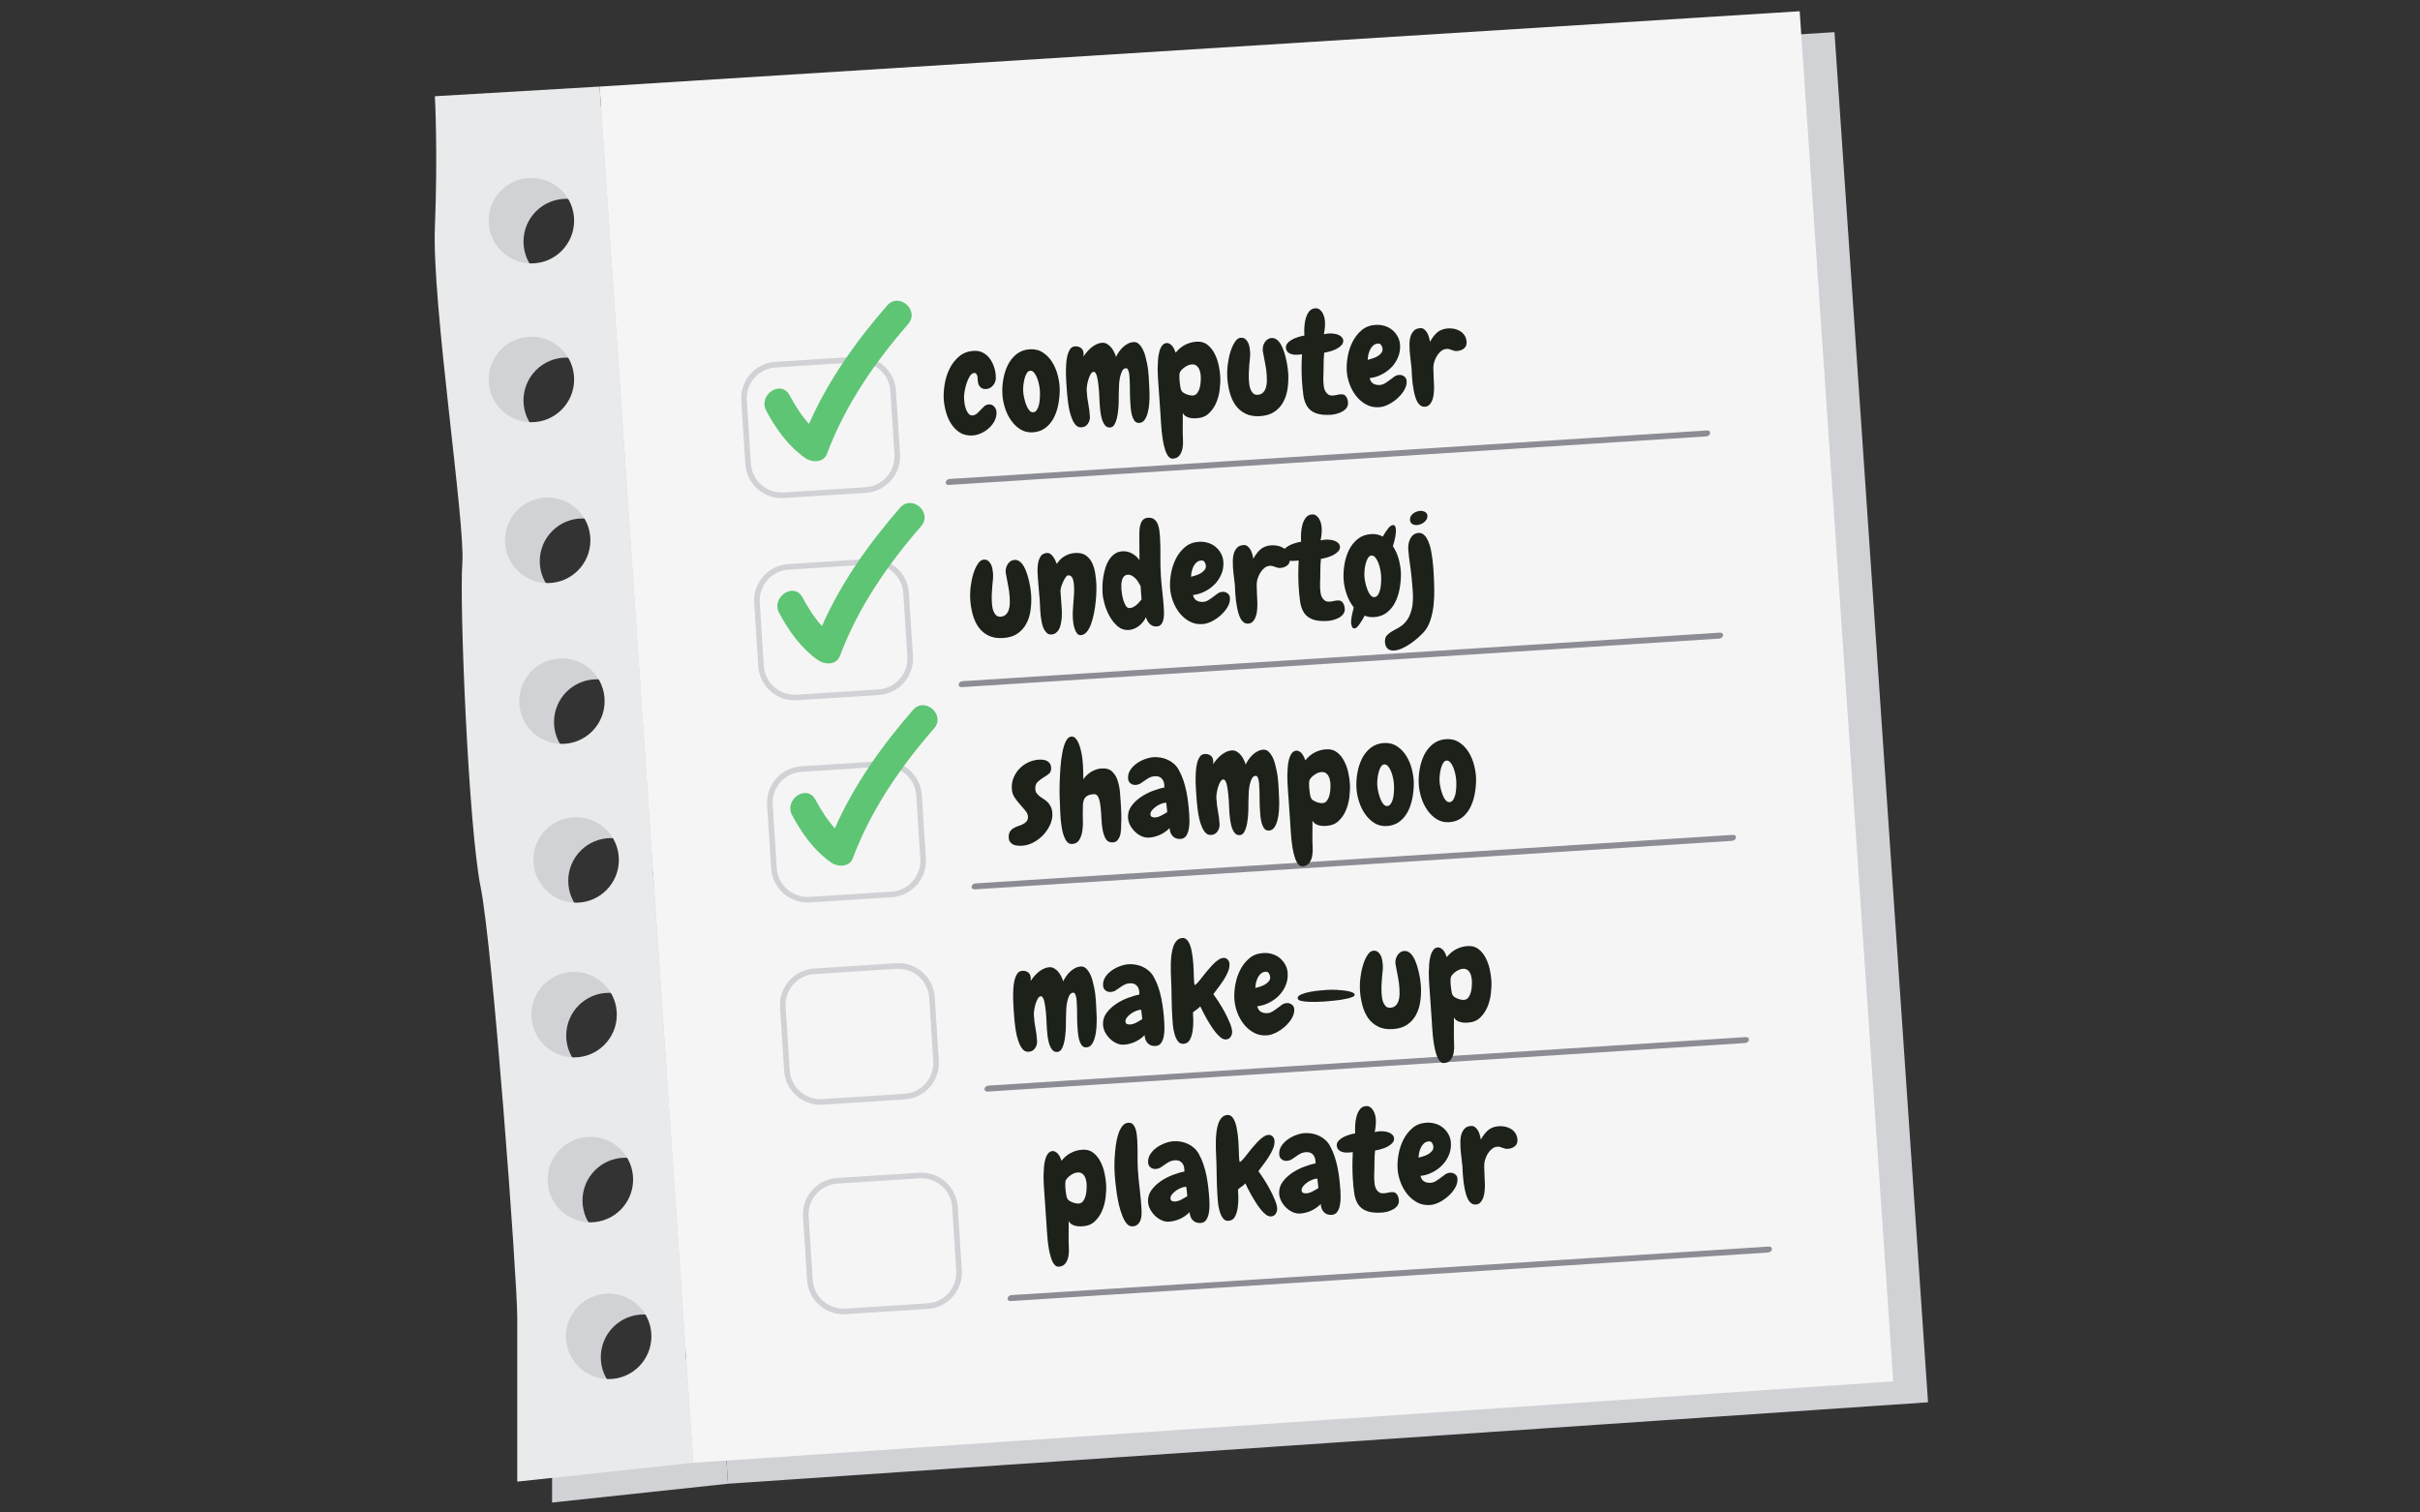 <svg xmlns="http://www.w3.org/2000/svg" xmlns:xlink="http://www.w3.org/1999/xlink" width="800" zoomAndPan="magnify" viewBox="0 0 600 375" height="500" preserveAspectRatio="xMidYMid meet" version="1.0"><rect x="0" y="0" width="600" height="375" fill="#333333" stroke="none"/><defs><g/><clipPath id="13799bb054"><path d="M 157 7 L 478.176 7 L 478.176 368 L 157 368 Z M 157 7 " clip-rule="nonzero"/></clipPath><clipPath id="05c1c5e0f6"><path d="M 116 26 L 181 26 L 181 372.531 L 116 372.531 Z M 116 26 " clip-rule="nonzero"/></clipPath><clipPath id="73aff6bbe4"><path d="M 148 2.781 L 470 2.781 L 470 363 L 148 363 Z M 148 2.781 " clip-rule="nonzero"/></clipPath></defs><g clip-path="url(#13799bb054)"><path fill="#d0d2d5" d="M 180.5 367.871 L 157.301 26.645 L 454.832 7.969 L 478.027 347.68 L 180.5 367.871 " fill-opacity="1" fill-rule="nonzero"/></g><g clip-path="url(#05c1c5e0f6)"><path fill="#d0d2d5" d="M 136.879 372.535 C 136.879 372.535 136.879 341.621 136.879 331.938 C 136.879 322.254 130.828 240.164 127.801 225.145 C 124.773 210.129 122.504 154.605 123.262 144.762 C 124.02 134.918 115.699 80.402 116.453 61.602 C 117.211 42.797 116.453 29.043 116.453 29.043 L 157.301 26.645 L 180.5 367.871 L 136.879 372.535 M 159.547 325.906 C 153.699 325.906 148.957 330.652 148.957 336.508 C 148.957 342.363 153.699 347.105 159.547 347.105 C 165.395 347.105 170.137 342.363 170.137 336.508 C 170.137 330.652 165.395 325.906 159.547 325.906 M 155.012 287.043 C 149.16 287.043 144.418 291.789 144.418 297.641 C 144.418 303.496 149.16 308.242 155.012 308.242 C 160.859 308.242 165.598 303.496 165.598 297.641 C 165.598 291.789 160.859 287.043 155.012 287.043 M 150.973 246.156 C 145.125 246.156 140.383 250.898 140.383 256.758 C 140.383 262.609 145.125 267.355 150.973 267.355 C 156.824 267.355 161.566 262.609 161.566 256.758 C 161.566 250.898 156.824 246.156 150.973 246.156 M 151.477 207.793 C 145.633 207.793 140.887 212.535 140.887 218.391 C 140.887 224.246 145.633 228.992 151.477 228.992 C 157.328 228.992 162.07 224.246 162.07 218.391 C 162.07 212.535 157.328 207.793 151.477 207.793 M 147.949 168.422 C 142.102 168.422 137.359 173.164 137.359 179.02 C 137.359 184.875 142.102 189.621 147.949 189.621 C 153.797 189.621 158.539 184.875 158.539 179.02 C 158.539 173.164 153.797 168.422 147.949 168.422 M 144.418 128.543 C 138.57 128.543 133.828 133.289 133.828 139.145 C 133.828 145 138.57 149.742 144.418 149.742 C 150.27 149.742 155.012 145 155.012 139.145 C 155.012 133.289 150.27 128.543 144.418 128.543 M 140.383 88.668 C 134.535 88.668 129.793 93.414 129.793 99.266 C 129.793 105.121 134.535 109.867 140.383 109.867 C 146.234 109.867 150.973 105.121 150.973 99.266 C 150.973 93.414 146.234 88.668 140.383 88.668 M 140.383 49.293 C 134.535 49.293 129.793 54.039 129.793 59.895 C 129.793 65.75 134.535 70.496 140.383 70.496 C 146.234 70.496 150.973 65.75 150.973 59.895 C 150.973 54.039 146.234 49.293 140.383 49.293 " fill-opacity="1" fill-rule="nonzero"/></g><g clip-path="url(#73aff6bbe4)"><path fill="#f6f5f6" d="M 469.395 342.492 L 171.867 362.684 L 148.668 21.465 L 446.199 2.785 L 469.395 342.492 " fill-opacity="1" fill-rule="nonzero"/></g><path fill="#e9eaeb" d="M 125.195 133.961 C 125.195 128.105 129.938 123.359 135.785 123.359 C 141.637 123.359 146.379 128.105 146.379 133.961 C 146.379 139.812 141.637 144.562 135.785 144.562 C 129.938 144.562 125.195 139.812 125.195 133.961 Z M 121.16 94.086 C 121.16 88.23 125.902 83.484 131.754 83.484 C 137.602 83.484 142.344 88.23 142.344 94.086 C 142.344 99.938 137.602 104.684 131.754 104.684 C 125.902 104.684 121.16 99.938 121.16 94.086 Z M 131.754 44.109 C 137.602 44.109 142.344 48.859 142.344 54.711 C 142.344 60.566 137.602 65.312 131.754 65.312 C 125.902 65.312 121.16 60.566 121.16 54.711 C 121.16 48.859 125.902 44.109 131.754 44.109 Z M 149.906 173.836 C 149.906 179.691 145.164 184.438 139.316 184.438 C 133.469 184.438 128.727 179.691 128.727 173.836 C 128.727 167.98 133.469 163.238 139.316 163.238 C 145.164 163.238 149.906 167.98 149.906 173.836 Z M 153.438 213.207 C 153.438 219.062 148.695 223.809 142.848 223.809 C 136.996 223.809 132.258 219.062 132.258 213.207 C 132.258 207.355 136.996 202.609 142.848 202.609 C 148.695 202.609 153.438 207.355 153.438 213.207 Z M 156.969 292.457 C 156.969 298.312 152.223 303.059 146.379 303.059 C 140.527 303.059 135.785 298.312 135.785 292.457 C 135.785 286.602 140.527 281.859 146.379 281.859 C 152.223 281.859 156.969 286.602 156.969 292.457 Z M 161.504 331.324 C 161.504 337.18 156.766 341.926 150.914 341.926 C 145.066 341.926 140.324 337.18 140.324 331.324 C 140.324 325.469 145.066 320.727 150.914 320.727 C 156.766 320.727 161.504 325.469 161.504 331.324 Z M 131.754 251.57 C 131.754 245.719 136.492 240.973 142.344 240.973 C 148.191 240.973 152.93 245.719 152.93 251.57 C 152.93 257.426 148.191 262.172 142.344 262.172 C 136.492 262.172 131.754 257.426 131.754 251.57 Z M 171.867 362.684 L 148.668 21.461 L 107.82 23.859 C 107.82 23.859 108.578 37.613 107.82 56.418 C 107.066 75.219 115.387 129.734 114.629 139.578 C 113.871 149.418 116.141 204.941 119.168 219.961 C 122.195 234.977 128.246 317.074 128.246 326.754 C 128.246 336.438 128.246 367.348 128.246 367.348 L 171.867 362.684 " fill-opacity="1" fill-rule="nonzero"/><path fill="#d0d2d5" d="M 192.301 91.105 C 188.098 91.375 184.895 95.02 185.164 99.227 L 186.172 114.953 C 186.441 119.16 190.082 122.367 194.285 122.098 L 214.621 120.797 C 218.824 120.523 222.027 116.883 221.758 112.672 L 220.754 96.945 C 220.48 92.738 216.844 89.531 212.637 89.801 Z M 214.707 122.184 L 194.375 123.484 C 189.402 123.801 185.102 120.016 184.785 115.043 L 183.777 99.316 C 183.461 94.344 187.246 90.035 192.215 89.719 L 212.547 88.418 C 217.52 88.098 221.82 91.883 222.141 96.859 L 223.145 112.586 C 223.461 117.555 219.68 121.863 214.707 122.184 " fill-opacity="1" fill-rule="nonzero"/><path fill="#8c8d94" d="M 235.375 120.23 C 265.844 118.277 296.312 116.324 326.777 114.371 C 358.801 112.32 390.828 110.266 422.855 108.215 C 422.91 108.211 422.961 108.207 423.016 108.203 C 424.16 108.129 424.469 106.637 423.105 106.727 C 392.637 108.68 362.172 110.633 331.703 112.586 C 299.68 114.637 267.652 116.691 235.629 118.742 C 235.57 118.746 235.516 118.75 235.465 118.75 C 234.316 118.828 234.016 120.316 235.375 120.23 " fill-opacity="1" fill-rule="nonzero"/><path fill="#5ec574" d="M 219.953 75.746 C 212.254 84.578 205.32 94.336 200.578 105.094 C 198.668 102.98 197.133 100.551 195.75 97.977 C 193.629 94.031 187.879 97.945 189.984 101.863 C 192.398 106.355 195.422 110.602 199.633 113.562 C 201.277 114.719 204.172 114.805 205.031 112.512 C 209.523 100.539 216.809 89.934 225.168 80.34 C 228.117 76.957 222.902 72.363 219.953 75.746 " fill-opacity="1" fill-rule="nonzero"/><path fill="#d0d2d5" d="M 195.508 141.238 C 191.305 141.508 188.105 145.156 188.375 149.363 L 189.379 165.09 C 189.648 169.297 193.289 172.504 197.492 172.23 L 217.824 170.93 C 222.031 170.66 225.234 167.016 224.965 162.809 L 223.961 147.082 C 223.691 142.875 220.051 139.668 215.844 139.938 Z M 217.918 172.316 L 197.578 173.621 C 192.609 173.938 188.309 170.152 187.992 165.18 L 186.984 149.449 C 186.668 144.477 190.449 140.172 195.422 139.852 L 215.758 138.551 C 220.727 138.23 225.027 142.02 225.344 146.992 L 226.352 162.719 C 226.672 167.691 222.883 172 217.918 172.316 " fill-opacity="1" fill-rule="nonzero"/><path fill="#8c8d94" d="M 238.586 170.363 C 269.051 168.41 299.52 166.457 329.988 164.504 C 362.012 162.453 394.035 160.402 426.062 158.348 C 426.117 158.348 426.172 158.344 426.227 158.336 C 427.371 158.262 427.676 156.773 426.312 156.863 C 395.844 158.812 365.379 160.766 334.914 162.719 C 302.887 164.77 270.859 166.824 238.836 168.875 C 238.781 168.879 238.727 168.883 238.672 168.887 C 237.527 168.961 237.219 170.449 238.586 170.363 " fill-opacity="1" fill-rule="nonzero"/><path fill="#5ec574" d="M 223.16 125.883 C 215.461 134.715 208.527 144.469 203.785 155.23 C 201.875 153.113 200.34 150.688 198.957 148.113 C 196.836 144.168 191.086 148.078 193.191 152 C 195.605 156.492 198.629 160.738 202.84 163.699 C 204.484 164.855 207.375 164.941 208.238 162.648 C 212.73 150.672 220.016 140.066 228.375 130.477 C 231.32 127.094 226.109 122.5 223.16 125.883 " fill-opacity="1" fill-rule="nonzero"/><path fill="#d0d2d5" d="M 198.719 191.375 C 194.512 191.645 191.309 195.289 191.578 199.5 L 192.586 215.223 C 192.855 219.434 196.496 222.637 200.699 222.367 L 221.035 221.066 C 225.238 220.797 228.441 217.152 228.172 212.941 L 227.168 197.215 C 226.898 193.008 223.258 189.805 219.051 190.074 Z M 221.121 222.453 L 200.785 223.758 C 195.82 224.074 191.516 220.285 191.199 215.312 L 190.191 199.586 C 189.875 194.613 193.66 190.309 198.629 189.988 L 218.965 188.688 C 223.934 188.367 228.234 192.156 228.555 197.129 L 229.559 212.855 C 229.879 217.828 226.094 222.133 221.121 222.453 " fill-opacity="1" fill-rule="nonzero"/><path fill="#8c8d94" d="M 241.789 220.5 C 272.258 218.547 302.727 216.594 333.191 214.645 C 365.219 212.59 397.242 210.539 429.266 208.484 C 429.32 208.48 429.379 208.477 429.43 208.473 C 430.578 208.398 430.883 206.91 429.52 207 C 399.051 208.949 368.582 210.902 338.117 212.855 C 306.094 214.906 274.066 216.961 242.039 219.012 C 241.984 219.016 241.934 219.02 241.875 219.023 C 240.73 219.098 240.426 220.586 241.789 220.5 " fill-opacity="1" fill-rule="nonzero"/><path fill="#5ec574" d="M 226.367 176.016 C 218.668 184.852 211.734 194.602 206.992 205.363 C 205.082 203.25 203.547 200.824 202.16 198.246 C 200.043 194.305 194.293 198.215 196.398 202.137 C 198.812 206.625 201.832 210.875 206.043 213.836 C 207.691 214.992 210.586 215.074 211.445 212.785 C 215.938 200.809 223.223 190.203 231.582 180.609 C 234.527 177.23 229.312 172.637 226.367 176.016 " fill-opacity="1" fill-rule="nonzero"/><path fill="#d0d2d5" d="M 201.922 241.512 C 197.719 241.781 194.516 245.426 194.785 249.633 L 195.793 265.359 C 196.062 269.57 199.699 272.773 203.902 272.504 L 224.242 271.203 C 228.445 270.93 231.648 267.285 231.379 263.078 L 230.375 247.352 C 230.105 243.145 226.465 239.941 222.258 240.211 Z M 224.332 272.59 L 203.992 273.895 C 199.027 274.211 194.723 270.422 194.406 265.449 L 193.398 249.723 C 193.078 244.75 196.867 240.441 201.836 240.125 L 222.172 238.82 C 227.141 238.504 231.441 242.293 231.758 247.266 L 232.766 262.992 C 233.082 267.965 229.301 272.27 224.332 272.59 " fill-opacity="1" fill-rule="nonzero"/><path fill="#8c8d94" d="M 244.996 270.633 C 275.465 268.68 305.93 266.73 336.398 264.777 C 368.426 262.723 400.449 260.672 432.477 258.621 C 432.531 258.613 432.582 258.613 432.641 258.609 C 433.785 258.535 434.09 257.047 432.723 257.137 C 402.258 259.086 371.793 261.039 341.324 262.992 C 309.301 265.043 277.273 267.098 245.246 269.148 C 245.195 269.152 245.141 269.156 245.086 269.156 C 243.938 269.23 243.637 270.723 244.996 270.633 " fill-opacity="1" fill-rule="nonzero"/><path fill="#d0d2d5" d="M 207.629 293.453 C 203.426 293.723 200.223 297.367 200.488 301.578 L 201.496 317.301 C 201.766 321.512 205.406 324.719 209.609 324.445 L 229.945 323.145 C 234.152 322.875 237.352 319.23 237.082 315.023 L 236.078 299.297 C 235.809 295.086 232.168 291.883 227.965 292.152 Z M 230.035 324.531 L 209.699 325.832 C 204.73 326.152 200.426 322.363 200.109 317.391 L 199.102 301.668 C 198.785 296.691 202.57 292.387 207.539 292.066 L 227.875 290.766 C 232.844 290.445 237.145 294.234 237.465 299.207 L 238.469 314.934 C 238.789 319.906 235.004 324.215 230.035 324.531 " fill-opacity="1" fill-rule="nonzero"/><path fill="#8c8d94" d="M 250.703 322.578 C 281.172 320.625 311.637 318.672 342.105 316.719 C 374.129 314.668 406.156 312.613 438.18 310.562 C 438.238 310.559 438.289 310.555 438.344 310.551 C 439.488 310.477 439.793 308.988 438.43 309.074 C 407.965 311.027 377.496 312.98 347.031 314.934 C 315.008 316.984 282.977 319.039 250.953 321.09 C 250.898 321.094 250.844 321.098 250.789 321.102 C 249.645 321.172 249.34 322.664 250.703 322.578 " fill-opacity="1" fill-rule="nonzero"/><g fill="#1c211a" fill-opacity="1"><g transform="translate(234.175, 107.55)"><g><path d="M 12.719 -13.781 C 12.719 -13.664 12.711 -13.547 12.703 -13.422 C 12.691 -13.297 12.66 -13.176 12.609 -13.062 C 12.453 -12.539 12.172 -12.094 11.766 -11.719 C 11.367 -11.344 10.879 -11.133 10.297 -11.094 C 9.41 -11.039 8.781 -11.441 8.406 -12.297 C 8.363 -12.41 8.336 -12.535 8.328 -12.672 C 8.316 -12.816 8.289 -12.969 8.25 -13.125 L 8.188 -14.109 C 8.125 -14.422 8.031 -14.66 7.906 -14.828 C 7.789 -15.004 7.598 -15.086 7.328 -15.078 C 6.941 -15.047 6.586 -14.773 6.266 -14.266 C 5.953 -13.766 5.688 -13.176 5.469 -12.5 C 5.25 -11.82 5.082 -11.129 4.969 -10.422 C 4.852 -9.711 4.812 -9.145 4.844 -8.719 C 4.863 -8.383 4.906 -7.977 4.969 -7.5 C 5.039 -7.02 5.16 -6.555 5.328 -6.109 C 5.492 -5.66 5.707 -5.281 5.969 -4.969 C 6.227 -4.664 6.551 -4.531 6.938 -4.562 C 7.312 -4.582 7.656 -4.719 7.969 -4.969 C 8.281 -5.227 8.582 -5.52 8.875 -5.844 C 9.145 -6.133 9.445 -6.438 9.781 -6.75 C 10.113 -7.07 10.508 -7.25 10.969 -7.281 C 11.52 -7.312 11.969 -7.133 12.312 -6.75 C 12.664 -6.363 12.859 -5.91 12.891 -5.391 C 12.93 -4.641 12.773 -3.914 12.422 -3.219 C 12.066 -2.531 11.598 -1.926 11.016 -1.406 C 10.441 -0.883 9.789 -0.457 9.062 -0.125 C 8.332 0.195 7.629 0.379 6.953 0.422 C 5.734 0.492 4.688 0.254 3.812 -0.297 C 2.938 -0.859 2.211 -1.586 1.641 -2.484 C 1.066 -3.391 0.633 -4.383 0.344 -5.469 C 0.051 -6.551 -0.125 -7.586 -0.188 -8.578 C -0.258 -9.723 -0.18 -10.973 0.047 -12.328 C 0.273 -13.691 0.68 -14.969 1.266 -16.156 C 1.859 -17.344 2.641 -18.348 3.609 -19.172 C 4.578 -20.004 5.773 -20.461 7.203 -20.547 C 8.078 -20.609 8.844 -20.469 9.5 -20.125 C 10.164 -19.781 10.723 -19.312 11.172 -18.719 C 11.617 -18.125 11.973 -17.453 12.234 -16.703 C 12.504 -15.953 12.66 -15.203 12.703 -14.453 C 12.711 -14.348 12.719 -14.238 12.719 -14.125 C 12.727 -14.008 12.727 -13.895 12.719 -13.781 Z M 12.719 -13.781 "/></g></g></g><g fill="#1c211a" fill-opacity="1"><g transform="translate(248.573, 106.658)"><g><path d="M 7.484 0.531 C 6.328 0.594 5.305 0.348 4.422 -0.203 C 3.535 -0.754 2.77 -1.488 2.125 -2.406 C 1.477 -3.32 0.973 -4.344 0.609 -5.469 C 0.242 -6.602 0.023 -7.734 -0.047 -8.859 C -0.117 -10.055 -0.047 -11.297 0.172 -12.578 C 0.391 -13.867 0.766 -15.055 1.297 -16.141 C 1.836 -17.223 2.555 -18.125 3.453 -18.844 C 4.359 -19.57 5.461 -19.977 6.766 -20.062 C 8.023 -20.133 9.117 -19.852 10.047 -19.219 C 10.984 -18.594 11.754 -17.781 12.359 -16.781 C 12.961 -15.789 13.41 -14.695 13.703 -13.5 C 14.004 -12.312 14.16 -11.172 14.172 -10.078 C 14.172 -8.891 14.055 -7.676 13.828 -6.438 C 13.598 -5.207 13.223 -4.086 12.703 -3.078 C 12.191 -2.078 11.504 -1.242 10.641 -0.578 C 9.773 0.078 8.723 0.445 7.484 0.531 Z M 6.859 -14.75 C 6.523 -14.727 6.238 -14.523 6 -14.141 C 5.77 -13.766 5.586 -13.316 5.453 -12.797 C 5.316 -12.273 5.219 -11.723 5.156 -11.141 C 5.102 -10.566 5.086 -10.066 5.109 -9.641 C 5.141 -9.098 5.227 -8.516 5.375 -7.891 C 5.52 -7.266 5.695 -6.691 5.906 -6.172 C 6.113 -5.648 6.359 -5.223 6.641 -4.891 C 6.922 -4.566 7.234 -4.414 7.578 -4.438 C 7.93 -4.457 8.227 -4.641 8.469 -4.984 C 8.707 -5.336 8.891 -5.773 9.016 -6.297 C 9.141 -6.828 9.219 -7.406 9.25 -8.031 C 9.281 -8.656 9.281 -9.238 9.25 -9.781 C 9.219 -10.281 9.141 -10.82 9.016 -11.406 C 8.891 -12 8.723 -12.547 8.516 -13.047 C 8.305 -13.555 8.062 -13.973 7.781 -14.297 C 7.508 -14.617 7.203 -14.77 6.859 -14.75 Z M 6.859 -14.75 "/></g></g></g><g fill="#1c211a" fill-opacity="1"><g transform="translate(264.017, 105.701)"><g><path d="M 20.781 -12.453 C 20.801 -12.023 20.832 -11.445 20.875 -10.719 C 20.926 -9.988 20.961 -9.195 20.984 -8.344 C 21.004 -7.488 20.984 -6.625 20.922 -5.75 C 20.867 -4.875 20.742 -4.082 20.547 -3.375 C 20.359 -2.664 20.098 -2.07 19.766 -1.594 C 19.441 -1.125 19 -0.875 18.438 -0.844 C 17.938 -0.812 17.539 -0.992 17.25 -1.391 C 16.969 -1.797 16.754 -2.273 16.609 -2.828 C 16.473 -3.391 16.379 -3.957 16.328 -4.531 C 16.273 -5.102 16.238 -5.562 16.219 -5.906 C 16.156 -6.914 16.125 -7.906 16.125 -8.875 C 16.133 -9.852 16.109 -10.848 16.047 -11.859 C 16.035 -11.973 16.02 -12.176 16 -12.469 C 15.988 -12.758 15.953 -13.047 15.891 -13.328 C 15.828 -13.617 15.738 -13.875 15.625 -14.094 C 15.508 -14.32 15.352 -14.426 15.156 -14.406 C 14.75 -14.383 14.43 -14.156 14.203 -13.719 C 13.984 -13.289 13.812 -12.789 13.688 -12.219 C 13.562 -11.645 13.484 -11.078 13.453 -10.516 C 13.422 -9.961 13.406 -9.555 13.406 -9.297 C 13.375 -8.992 13.359 -8.551 13.359 -7.969 C 13.359 -7.383 13.352 -6.738 13.344 -6.031 C 13.332 -5.332 13.285 -4.613 13.203 -3.875 C 13.129 -3.133 13.016 -2.461 12.859 -1.859 C 12.703 -1.254 12.492 -0.75 12.234 -0.344 C 11.973 0.051 11.625 0.266 11.188 0.297 C 10.656 0.328 10.223 0.117 9.891 -0.328 C 9.566 -0.785 9.316 -1.328 9.141 -1.953 C 8.973 -2.578 8.852 -3.211 8.781 -3.859 C 8.707 -4.504 8.66 -5.004 8.641 -5.359 C 8.617 -5.742 8.598 -6.117 8.578 -6.484 C 8.566 -6.848 8.551 -7.223 8.531 -7.609 C 8.52 -7.766 8.504 -8.02 8.484 -8.375 C 8.461 -8.738 8.43 -9.141 8.391 -9.578 C 8.359 -10.016 8.305 -10.469 8.234 -10.938 C 8.172 -11.406 8.094 -11.832 8 -12.219 C 7.914 -12.602 7.797 -12.914 7.641 -13.156 C 7.492 -13.406 7.328 -13.523 7.141 -13.516 C 6.848 -13.492 6.594 -13.289 6.375 -12.906 C 6.156 -12.52 5.969 -12.066 5.812 -11.547 C 5.664 -11.035 5.555 -10.531 5.484 -10.031 C 5.422 -9.531 5.395 -9.164 5.406 -8.938 L 5.422 -8.734 C 5.484 -7.648 5.613 -6.598 5.812 -5.578 C 6.008 -4.555 6.141 -3.504 6.203 -2.422 C 6.242 -1.785 6.078 -1.191 5.703 -0.641 C 5.336 -0.086 4.797 0.207 4.078 0.25 C 3.566 0.281 3.129 0.113 2.766 -0.25 C 2.398 -0.625 2.086 -1.117 1.828 -1.734 C 1.566 -2.348 1.348 -3.023 1.172 -3.766 C 1.004 -4.516 0.875 -5.254 0.781 -5.984 C 0.688 -6.711 0.613 -7.375 0.562 -7.969 C 0.52 -8.562 0.488 -9.004 0.469 -9.297 C 0.445 -9.641 0.41 -10.133 0.359 -10.781 C 0.316 -11.438 0.285 -12.145 0.266 -12.906 C 0.254 -13.664 0.27 -14.453 0.312 -15.266 C 0.352 -16.078 0.453 -16.812 0.609 -17.469 C 0.773 -18.133 1.004 -18.688 1.297 -19.125 C 1.598 -19.562 2.008 -19.797 2.531 -19.828 C 3.102 -19.859 3.586 -19.727 3.984 -19.438 C 4.379 -19.156 4.598 -18.695 4.641 -18.062 C 4.648 -17.926 4.648 -17.789 4.641 -17.656 C 4.629 -17.52 4.617 -17.391 4.609 -17.266 C 4.836 -17.648 5.117 -18.035 5.453 -18.422 C 5.785 -18.816 6.148 -19.18 6.547 -19.516 C 6.953 -19.848 7.383 -20.125 7.844 -20.344 C 8.301 -20.562 8.766 -20.688 9.234 -20.719 C 9.691 -20.738 10.102 -20.641 10.469 -20.422 C 10.844 -20.203 11.176 -19.914 11.469 -19.562 C 11.77 -19.207 12.02 -18.816 12.219 -18.391 C 12.426 -17.973 12.578 -17.578 12.672 -17.203 C 12.867 -17.629 13.117 -18.055 13.422 -18.484 C 13.723 -18.922 14.055 -19.305 14.422 -19.641 C 14.785 -19.984 15.191 -20.27 15.641 -20.5 C 16.086 -20.738 16.562 -20.867 17.062 -20.891 C 17.531 -20.922 17.941 -20.773 18.297 -20.453 C 18.66 -20.141 18.977 -19.727 19.25 -19.219 C 19.531 -18.707 19.758 -18.125 19.938 -17.469 C 20.113 -16.812 20.266 -16.164 20.391 -15.531 C 20.516 -14.895 20.602 -14.301 20.656 -13.75 C 20.719 -13.207 20.758 -12.773 20.781 -12.453 Z M 20.781 -12.453 "/></g></g></g><g fill="#1c211a" fill-opacity="1"><g transform="translate(286.71, 104.295)"><g><path d="M 15.828 -11.062 C 15.891 -10.07 15.848 -8.977 15.703 -7.781 C 15.566 -6.594 15.273 -5.477 14.828 -4.438 C 14.391 -3.406 13.781 -2.523 13 -1.797 C 12.227 -1.066 11.223 -0.664 9.984 -0.594 C 9.672 -0.57 9.344 -0.57 9 -0.594 C 8.664 -0.613 8.336 -0.672 8.016 -0.766 C 7.703 -0.859 7.414 -0.992 7.156 -1.172 C 6.906 -1.348 6.703 -1.586 6.547 -1.891 L 6.531 2.984 C 6.539 3.492 6.562 4.109 6.594 4.828 C 6.633 5.547 6.594 6.238 6.469 6.906 C 6.344 7.57 6.094 8.145 5.719 8.625 C 5.352 9.113 4.805 9.379 4.078 9.422 C 3.648 9.453 3.273 9.254 2.953 8.828 C 2.629 8.41 2.363 7.867 2.156 7.203 C 1.945 6.535 1.77 5.789 1.625 4.969 C 1.488 4.145 1.383 3.352 1.312 2.594 C 1.238 1.832 1.18 1.133 1.141 0.5 C 1.109 -0.125 1.082 -0.582 1.062 -0.875 C 0.969 -2.383 0.863 -3.883 0.75 -5.375 C 0.633 -6.863 0.531 -8.363 0.438 -9.875 C 0.414 -10.145 0.391 -10.566 0.359 -11.141 C 0.328 -11.711 0.312 -12.336 0.312 -13.016 C 0.32 -13.691 0.352 -14.391 0.406 -15.109 C 0.457 -15.836 0.566 -16.504 0.734 -17.109 C 0.898 -17.723 1.129 -18.223 1.422 -18.609 C 1.723 -19.004 2.098 -19.219 2.547 -19.25 C 2.828 -19.258 3.086 -19.188 3.328 -19.031 C 3.578 -18.883 3.797 -18.688 3.984 -18.438 C 4.172 -18.188 4.328 -17.922 4.453 -17.641 C 4.578 -17.359 4.688 -17.094 4.781 -16.844 C 5.426 -17.676 6.191 -18.32 7.078 -18.781 C 7.961 -19.25 8.922 -19.516 9.953 -19.578 C 11.023 -19.648 11.922 -19.398 12.641 -18.828 C 13.367 -18.266 13.957 -17.539 14.406 -16.656 C 14.863 -15.781 15.203 -14.836 15.422 -13.828 C 15.641 -12.816 15.773 -11.895 15.828 -11.062 Z M 11 -11.047 C 10.977 -11.379 10.926 -11.719 10.844 -12.062 C 10.77 -12.406 10.648 -12.723 10.484 -13.016 C 10.316 -13.305 10.094 -13.539 9.812 -13.719 C 9.531 -13.895 9.188 -13.969 8.781 -13.938 C 8.238 -13.906 7.68 -13.695 7.109 -13.312 C 6.535 -12.926 6.117 -12.504 5.859 -12.047 C 5.754 -11.859 5.703 -11.562 5.703 -11.156 C 5.703 -10.75 5.707 -10.441 5.719 -10.234 C 5.727 -10.078 5.75 -9.867 5.781 -9.609 C 5.812 -9.348 5.844 -9.086 5.875 -8.828 C 5.914 -8.566 5.957 -8.312 6 -8.062 C 6.051 -7.812 6.117 -7.617 6.203 -7.484 C 6.273 -7.297 6.43 -7.117 6.672 -6.953 C 6.91 -6.797 7.172 -6.66 7.453 -6.547 C 7.734 -6.43 8.016 -6.348 8.297 -6.297 C 8.586 -6.242 8.832 -6.223 9.031 -6.234 C 9.5 -6.266 9.867 -6.469 10.141 -6.844 C 10.41 -7.219 10.613 -7.66 10.75 -8.172 C 10.883 -8.68 10.961 -9.203 10.984 -9.734 C 11.016 -10.266 11.02 -10.703 11 -11.047 Z M 11 -11.047 "/></g></g></g><g fill="#1c211a" fill-opacity="1"><g transform="translate(304.21, 103.21)"><g><path d="M 15.188 -10.625 C 15.258 -9.383 15.207 -8.148 15.031 -6.922 C 14.863 -5.691 14.516 -4.582 13.984 -3.594 C 13.461 -2.602 12.734 -1.785 11.797 -1.141 C 10.859 -0.492 9.656 -0.125 8.188 -0.031 C 6.75 0.051 5.531 -0.16 4.531 -0.672 C 3.531 -1.18 2.711 -1.891 2.078 -2.797 C 1.453 -3.711 0.984 -4.758 0.672 -5.938 C 0.359 -7.113 0.16 -8.32 0.078 -9.562 C -0.004 -10.906 0.07 -12.25 0.312 -13.594 C 0.352 -13.957 0.453 -14.461 0.609 -15.109 C 0.766 -15.766 0.973 -16.41 1.234 -17.047 C 1.492 -17.691 1.805 -18.25 2.172 -18.719 C 2.547 -19.195 2.961 -19.445 3.422 -19.469 C 3.867 -19.5 4.234 -19.398 4.516 -19.172 C 4.805 -18.941 5.039 -18.645 5.219 -18.281 C 5.406 -17.914 5.531 -17.523 5.594 -17.109 C 5.664 -16.703 5.711 -16.332 5.734 -16 C 5.766 -15.477 5.754 -14.969 5.703 -14.469 C 5.66 -13.969 5.609 -13.461 5.547 -12.953 C 5.504 -12.297 5.461 -11.625 5.422 -10.938 C 5.391 -10.258 5.395 -9.582 5.438 -8.906 C 5.457 -8.57 5.492 -8.195 5.547 -7.781 C 5.609 -7.363 5.719 -6.969 5.875 -6.594 C 6.039 -6.219 6.254 -5.906 6.516 -5.656 C 6.785 -5.414 7.145 -5.305 7.594 -5.328 C 8.176 -5.367 8.629 -5.555 8.953 -5.891 C 9.285 -6.234 9.52 -6.645 9.656 -7.125 C 9.801 -7.613 9.879 -8.125 9.891 -8.656 C 9.898 -9.195 9.891 -9.695 9.859 -10.156 C 9.797 -11.145 9.664 -12.113 9.469 -13.062 C 9.281 -14.008 9.098 -14.973 8.922 -15.953 C 8.891 -16.066 8.867 -16.223 8.859 -16.422 C 8.836 -16.754 8.875 -17.094 8.969 -17.438 C 9.062 -17.781 9.203 -18.094 9.391 -18.375 C 9.578 -18.664 9.812 -18.906 10.094 -19.094 C 10.375 -19.281 10.691 -19.383 11.047 -19.406 C 11.535 -19.438 11.984 -19.289 12.391 -18.969 C 12.797 -18.645 13.145 -18.211 13.438 -17.672 C 13.727 -17.141 13.977 -16.535 14.188 -15.859 C 14.406 -15.18 14.582 -14.516 14.719 -13.859 C 14.863 -13.203 14.973 -12.582 15.047 -12 C 15.117 -11.426 15.164 -10.969 15.188 -10.625 Z M 15.188 -10.625 "/></g></g></g><g fill="#1c211a" fill-opacity="1"><g transform="translate(321.036, 102.168)"><g><path d="M 8.953 0.672 C 7.348 0.766 6.086 0.629 5.172 0.266 C 4.266 -0.086 3.566 -0.633 3.078 -1.375 C 2.598 -2.113 2.281 -3.02 2.125 -4.094 C 1.969 -5.164 1.848 -6.363 1.766 -7.688 C 1.703 -8.75 1.672 -9.812 1.672 -10.875 C 1.672 -11.945 1.703 -13.094 1.766 -14.312 C 1.441 -14.301 1.191 -14.281 1.016 -14.25 C 0.836 -14.227 0.691 -14.219 0.578 -14.219 C -0.141 -14.164 -0.773 -14.281 -1.328 -14.562 C -1.879 -14.844 -2.176 -15.312 -2.219 -15.969 C -2.238 -16.375 -2.102 -16.742 -1.812 -17.078 C -1.531 -17.422 -1.16 -17.719 -0.703 -17.969 C -0.242 -18.219 0.254 -18.426 0.797 -18.594 C 1.336 -18.77 1.859 -18.895 2.359 -18.969 C 2.316 -19.602 2.316 -20.301 2.359 -21.062 C 2.398 -21.832 2.516 -22.555 2.703 -23.234 C 2.898 -23.91 3.188 -24.488 3.562 -24.969 C 3.938 -25.445 4.441 -25.703 5.078 -25.734 C 5.441 -25.766 5.77 -25.68 6.062 -25.484 C 6.352 -25.285 6.598 -25.023 6.797 -24.703 C 6.992 -24.391 7.148 -24.031 7.266 -23.625 C 7.379 -23.227 7.445 -22.836 7.469 -22.453 C 7.5 -22.004 7.492 -21.539 7.453 -21.062 C 7.422 -20.594 7.336 -20.004 7.203 -19.297 C 7.578 -19.367 7.832 -19.414 7.969 -19.438 C 8.102 -19.457 8.227 -19.473 8.344 -19.484 C 8.719 -19.504 9.113 -19.492 9.531 -19.453 C 9.957 -19.41 10.348 -19.32 10.703 -19.188 C 11.055 -19.051 11.352 -18.859 11.594 -18.609 C 11.844 -18.367 11.977 -18.066 12 -17.703 C 12.02 -17.297 11.879 -16.926 11.578 -16.594 C 11.273 -16.258 10.883 -15.961 10.406 -15.703 C 9.926 -15.453 9.406 -15.242 8.844 -15.078 C 8.289 -14.922 7.77 -14.801 7.281 -14.719 C 7.195 -13.801 7.148 -12.953 7.141 -12.172 C 7.129 -11.398 7.117 -10.613 7.109 -9.812 C 7.086 -9.426 7.07 -9.035 7.062 -8.641 C 7.051 -8.242 7.055 -7.848 7.078 -7.453 C 7.098 -7.148 7.129 -6.801 7.172 -6.406 C 7.223 -6.02 7.328 -5.648 7.484 -5.297 C 7.641 -4.953 7.875 -4.66 8.188 -4.422 C 8.5 -4.18 8.91 -4.078 9.422 -4.109 C 9.742 -4.129 10.066 -4.176 10.391 -4.25 C 10.723 -4.332 11.062 -4.383 11.406 -4.406 C 11.977 -4.445 12.406 -4.27 12.688 -3.875 C 12.977 -3.488 13.145 -2.977 13.188 -2.344 C 13.219 -1.875 13.102 -1.453 12.844 -1.078 C 12.582 -0.711 12.242 -0.41 11.828 -0.172 C 11.422 0.066 10.957 0.258 10.438 0.406 C 9.914 0.551 9.422 0.641 8.953 0.672 Z M 8.953 0.672 "/></g></g></g><g fill="#1c211a" fill-opacity="1"><g transform="translate(333.984, 101.365)"><g><path d="M 14.766 -6.938 C 14.816 -6.164 14.617 -5.398 14.172 -4.641 C 13.734 -3.891 13.164 -3.207 12.469 -2.594 C 11.781 -1.977 11.031 -1.469 10.219 -1.062 C 9.406 -0.664 8.648 -0.445 7.953 -0.406 C 6.766 -0.32 5.688 -0.547 4.719 -1.078 C 3.75 -1.617 2.922 -2.328 2.234 -3.203 C 1.547 -4.086 1.004 -5.078 0.609 -6.172 C 0.211 -7.266 -0.016 -8.344 -0.078 -9.406 C -0.148 -10.531 -0.066 -11.742 0.172 -13.047 C 0.41 -14.348 0.816 -15.555 1.391 -16.672 C 1.961 -17.785 2.711 -18.734 3.641 -19.516 C 4.566 -20.297 5.707 -20.727 7.062 -20.812 C 7.832 -20.863 8.578 -20.781 9.297 -20.562 C 10.016 -20.352 10.641 -20.023 11.172 -19.578 C 11.711 -19.141 12.16 -18.602 12.516 -17.969 C 12.879 -17.344 13.086 -16.625 13.141 -15.812 C 13.203 -14.75 13.035 -13.742 12.641 -12.797 C 12.242 -11.848 11.695 -11.016 11 -10.297 C 10.301 -9.578 9.477 -8.977 8.531 -8.5 C 7.594 -8.02 6.617 -7.727 5.609 -7.625 C 5.742 -6.977 6.039 -6.52 6.5 -6.25 C 6.957 -5.988 7.492 -5.875 8.109 -5.906 C 8.555 -5.938 8.984 -6.078 9.391 -6.328 C 9.805 -6.578 10.207 -6.852 10.594 -7.156 C 10.988 -7.469 11.367 -7.75 11.734 -8 C 12.109 -8.25 12.5 -8.383 12.906 -8.406 C 13.363 -8.438 13.781 -8.316 14.156 -8.047 C 14.531 -7.773 14.734 -7.406 14.766 -6.938 Z M 8.797 -14.859 C 8.785 -15.148 8.688 -15.445 8.5 -15.75 C 8.32 -16.051 8.066 -16.195 7.734 -16.188 C 7.234 -16.156 6.82 -16 6.5 -15.719 C 6.176 -15.438 5.914 -15.094 5.719 -14.688 C 5.52 -14.281 5.367 -13.844 5.266 -13.375 C 5.172 -12.914 5.125 -12.504 5.125 -12.141 C 5.438 -12.223 5.812 -12.332 6.25 -12.469 C 6.688 -12.602 7.094 -12.773 7.469 -12.984 C 7.844 -13.203 8.164 -13.469 8.438 -13.781 C 8.707 -14.094 8.828 -14.453 8.797 -14.859 Z M 8.797 -14.859 "/></g></g></g><g fill="#1c211a" fill-opacity="1"><g transform="translate(349.461, 100.406)"><g><path d="M 11.922 -13.391 C 11.609 -13.348 11.336 -13.359 11.109 -13.422 C 10.891 -13.492 10.664 -13.566 10.438 -13.641 C 10.227 -13.711 10.02 -13.781 9.812 -13.844 C 9.602 -13.914 9.375 -13.93 9.125 -13.891 C 8.676 -13.848 8.285 -13.703 7.953 -13.453 C 7.617 -13.203 7.32 -12.898 7.062 -12.547 C 6.801 -12.203 6.582 -11.816 6.406 -11.391 C 6.227 -10.961 6.094 -10.539 6 -10.125 C 5.945 -9.852 5.922 -9.438 5.922 -8.875 C 5.93 -8.32 5.953 -7.727 5.984 -7.094 C 6.004 -6.445 6.031 -5.832 6.062 -5.25 C 6.102 -4.664 6.109 -4.207 6.078 -3.875 C 6.078 -3.508 6.047 -3.082 5.984 -2.594 C 5.93 -2.102 5.82 -1.641 5.656 -1.203 C 5.488 -0.766 5.258 -0.391 4.969 -0.078 C 4.676 0.234 4.285 0.406 3.797 0.438 C 3.41 0.457 3.066 0.363 2.766 0.156 C 2.473 -0.039 2.219 -0.316 2 -0.672 C 1.789 -1.035 1.609 -1.461 1.453 -1.953 C 1.305 -2.441 1.18 -2.941 1.078 -3.453 C 0.973 -3.984 0.883 -4.516 0.812 -5.047 C 0.75 -5.586 0.695 -6.098 0.656 -6.578 C 0.613 -7.066 0.582 -7.516 0.562 -7.922 C 0.551 -8.328 0.539 -8.648 0.531 -8.891 C 0.457 -9.68 0.367 -10.473 0.266 -11.266 C 0.16 -12.055 0.082 -12.844 0.031 -13.625 C 0 -14.125 -0.008 -14.68 0 -15.297 C 0.008 -15.91 0.098 -16.484 0.266 -17.016 C 0.441 -17.555 0.711 -18.02 1.078 -18.406 C 1.441 -18.789 1.973 -19.004 2.672 -19.047 C 3.047 -19.078 3.375 -18.977 3.656 -18.75 C 3.945 -18.52 4.191 -18.227 4.391 -17.875 C 4.586 -17.531 4.738 -17.156 4.844 -16.75 C 4.957 -16.352 5.035 -15.984 5.078 -15.641 C 5.566 -16.555 6.133 -17.312 6.781 -17.906 C 7.426 -18.5 8.281 -18.852 9.344 -18.969 C 9.883 -19.02 10.422 -19 10.953 -18.906 C 11.492 -18.812 11.988 -18.633 12.438 -18.375 C 12.895 -18.125 13.273 -17.785 13.578 -17.359 C 13.891 -16.93 14.078 -16.41 14.141 -15.797 C 14.234 -15.078 14.055 -14.508 13.609 -14.094 C 13.16 -13.688 12.598 -13.453 11.922 -13.391 Z M 11.922 -13.391 "/></g></g></g><g fill="#1c211a" fill-opacity="1"><g transform="translate(250.882, 209.574)"><g><path d="M 9.734 -19.219 C 9.773 -18.562 9.586 -18.062 9.172 -17.719 C 8.754 -17.383 8.281 -17.062 7.75 -16.75 C 7.227 -16.438 6.758 -16.07 6.344 -15.656 C 5.938 -15.238 5.758 -14.648 5.812 -13.891 C 5.832 -13.484 5.945 -13.145 6.156 -12.875 C 6.363 -12.602 6.613 -12.352 6.906 -12.125 C 7.207 -11.906 7.535 -11.68 7.891 -11.453 C 8.242 -11.234 8.57 -10.973 8.875 -10.672 C 9.176 -10.367 9.43 -10 9.641 -9.562 C 9.859 -9.133 9.988 -8.594 10.031 -7.938 C 10.094 -6.988 9.91 -6.047 9.484 -5.109 C 9.055 -4.172 8.488 -3.32 7.781 -2.562 C 7.07 -1.812 6.258 -1.191 5.344 -0.703 C 4.426 -0.223 3.504 0.047 2.578 0.109 C 2.203 0.129 1.816 0.125 1.422 0.094 C 1.035 0.062 0.688 -0.02 0.375 -0.156 C 0.07 -0.301 -0.188 -0.504 -0.406 -0.766 C -0.633 -1.035 -0.758 -1.395 -0.781 -1.844 C -0.82 -2.477 -0.727 -2.977 -0.5 -3.344 C -0.281 -3.707 0.008 -4 0.375 -4.219 C 0.75 -4.445 1.148 -4.629 1.578 -4.766 C 2.016 -4.898 2.422 -5.066 2.797 -5.266 C 3.172 -5.461 3.469 -5.703 3.688 -5.984 C 3.914 -6.273 4.016 -6.664 3.984 -7.156 C 3.953 -7.625 3.738 -8.098 3.344 -8.578 C 2.945 -9.066 2.504 -9.582 2.016 -10.125 C 1.523 -10.676 1.07 -11.258 0.656 -11.875 C 0.25 -12.5 0.023 -13.207 -0.016 -14 C -0.078 -14.969 0.062 -15.875 0.406 -16.719 C 0.75 -17.57 1.234 -18.32 1.859 -18.969 C 2.484 -19.625 3.211 -20.148 4.047 -20.547 C 4.879 -20.941 5.766 -21.172 6.703 -21.234 C 7.066 -21.254 7.426 -21.238 7.781 -21.188 C 8.133 -21.145 8.453 -21.047 8.734 -20.891 C 9.016 -20.742 9.242 -20.535 9.422 -20.266 C 9.609 -19.992 9.711 -19.645 9.734 -19.219 Z M 9.734 -19.219 "/></g></g></g><g fill="#1c211a" fill-opacity="1"><g transform="translate(262.111, 208.878)"><g><path d="M 15.766 -9.75 C 15.797 -9.363 15.828 -8.789 15.859 -8.031 C 15.898 -7.281 15.914 -6.492 15.906 -5.672 C 15.895 -4.859 15.867 -4.082 15.828 -3.344 C 15.785 -2.602 15.707 -2.062 15.594 -1.719 C 15.445 -1.27 15.234 -0.879 14.953 -0.547 C 14.68 -0.223 14.297 -0.047 13.797 -0.016 C 13.035 0.035 12.469 -0.227 12.094 -0.812 C 11.727 -1.406 11.457 -2.148 11.281 -3.047 C 11.113 -3.941 11.008 -4.914 10.969 -5.969 C 10.926 -7.02 10.852 -7.992 10.75 -8.891 C 10.656 -9.785 10.488 -10.531 10.25 -11.125 C 10.008 -11.727 9.617 -12.016 9.078 -11.984 C 8.336 -11.93 7.773 -11.773 7.391 -11.516 C 7.016 -11.254 6.754 -10.926 6.609 -10.531 C 6.461 -10.145 6.383 -9.703 6.375 -9.203 C 6.375 -8.703 6.367 -8.18 6.359 -7.641 C 6.336 -7.117 6.344 -6.414 6.375 -5.531 C 6.414 -4.656 6.375 -3.785 6.25 -2.922 C 6.125 -2.055 5.867 -1.301 5.484 -0.656 C 5.109 -0.008 4.52 0.332 3.719 0.375 C 3.219 0.406 2.805 0.238 2.484 -0.125 C 2.16 -0.488 1.891 -0.969 1.672 -1.562 C 1.453 -2.156 1.281 -2.816 1.156 -3.547 C 1.031 -4.285 0.938 -5.008 0.875 -5.719 C 0.82 -6.426 0.781 -7.07 0.75 -7.656 C 0.727 -8.25 0.711 -8.691 0.703 -8.984 C 0.672 -9.43 0.641 -10.172 0.609 -11.203 C 0.578 -12.234 0.578 -13.391 0.609 -14.672 C 0.648 -15.953 0.719 -17.27 0.812 -18.625 C 0.914 -19.988 1.078 -21.234 1.297 -22.359 C 1.516 -23.492 1.805 -24.422 2.172 -25.141 C 2.547 -25.867 3.016 -26.242 3.578 -26.266 C 3.941 -26.266 4.258 -26.125 4.531 -25.844 C 4.812 -25.562 5.051 -25.195 5.25 -24.75 C 5.445 -24.301 5.617 -23.805 5.766 -23.266 C 5.91 -22.734 6.023 -22.203 6.109 -21.672 C 6.203 -21.148 6.266 -20.664 6.297 -20.219 C 6.336 -19.781 6.367 -19.438 6.391 -19.188 C 6.422 -18.602 6.441 -18.016 6.453 -17.422 C 6.473 -16.836 6.484 -16.25 6.484 -15.656 C 6.953 -16.383 7.602 -17.004 8.438 -17.516 C 9.281 -18.023 10.141 -18.305 11.016 -18.359 C 12.129 -18.43 12.992 -18.176 13.609 -17.594 C 14.234 -17.008 14.691 -16.266 14.984 -15.359 C 15.285 -14.461 15.477 -13.504 15.562 -12.484 C 15.656 -11.473 15.723 -10.562 15.766 -9.75 Z M 15.766 -9.75 "/></g></g></g><g fill="#1c211a" fill-opacity="1"><g transform="translate(279.813, 207.781)"><g><path d="M 15.047 -5.703 C 15.078 -5.297 15.094 -4.766 15.094 -4.109 C 15.094 -3.461 15.035 -2.828 14.922 -2.203 C 14.805 -1.578 14.594 -1.023 14.281 -0.547 C 13.969 -0.078 13.508 0.176 12.906 0.219 C 12.082 0.27 11.426 0.039 10.938 -0.469 C 10.457 -0.988 10.203 -1.656 10.172 -2.469 C 9.492 -1.781 8.707 -1.227 7.812 -0.812 C 6.926 -0.406 6.008 -0.172 5.062 -0.109 C 4.414 -0.066 3.789 -0.188 3.188 -0.469 C 2.582 -0.75 2.039 -1.125 1.562 -1.594 C 1.082 -2.062 0.688 -2.594 0.375 -3.188 C 0.07 -3.789 -0.098 -4.395 -0.141 -5 C -0.203 -6.082 0.066 -7.047 0.672 -7.891 C 1.285 -8.742 2.055 -9.488 2.984 -10.125 C 3.91 -10.758 4.91 -11.281 5.984 -11.688 C 7.055 -12.094 8.02 -12.375 8.875 -12.531 C 8.863 -12.645 8.859 -12.742 8.859 -12.828 C 8.867 -12.91 8.867 -13.008 8.859 -13.125 C 8.816 -13.82 8.594 -14.375 8.188 -14.781 C 7.781 -15.188 7.227 -15.367 6.531 -15.328 C 5.969 -15.285 5.488 -15.156 5.094 -14.938 C 4.695 -14.727 4.328 -14.492 3.984 -14.234 C 3.641 -13.973 3.297 -13.738 2.953 -13.531 C 2.609 -13.32 2.207 -13.203 1.75 -13.172 C 1.258 -13.141 0.832 -13.27 0.469 -13.562 C 0.102 -13.852 -0.094 -14.25 -0.125 -14.75 C -0.176 -15.488 -0.004 -16.176 0.391 -16.812 C 0.797 -17.445 1.316 -17.992 1.953 -18.453 C 2.586 -18.91 3.285 -19.281 4.047 -19.562 C 4.805 -19.844 5.516 -20.004 6.172 -20.047 C 6.773 -20.086 7.383 -20.051 8 -19.938 C 8.625 -19.832 9.211 -19.645 9.766 -19.375 C 10.328 -19.113 10.836 -18.773 11.297 -18.359 C 11.766 -17.941 12.148 -17.445 12.453 -16.875 C 12.91 -16.07 13.289 -15.211 13.594 -14.297 C 13.895 -13.391 14.145 -12.445 14.344 -11.469 C 14.539 -10.5 14.691 -9.523 14.797 -8.547 C 14.91 -7.578 14.992 -6.629 15.047 -5.703 Z M 9.594 -6.438 L 9.344 -8.734 C 9.301 -8.734 9.254 -8.734 9.203 -8.734 C 9.16 -8.742 9.117 -8.75 9.078 -8.75 C 8.785 -8.727 8.422 -8.629 7.984 -8.453 C 7.555 -8.285 7.145 -8.055 6.75 -7.766 C 6.363 -7.484 6.039 -7.176 5.781 -6.844 C 5.52 -6.52 5.398 -6.188 5.422 -5.844 C 5.441 -5.531 5.566 -5.328 5.797 -5.234 C 6.023 -5.141 6.285 -5.098 6.578 -5.109 C 7.078 -5.141 7.598 -5.301 8.141 -5.594 C 8.691 -5.883 9.176 -6.164 9.594 -6.438 Z M 9.594 -6.438 "/></g></g></g><g fill="#1c211a" fill-opacity="1"><g transform="translate(296.167, 206.767)"><g><path d="M 20.781 -12.453 C 20.801 -12.023 20.832 -11.445 20.875 -10.719 C 20.926 -9.988 20.961 -9.195 20.984 -8.344 C 21.004 -7.488 20.984 -6.625 20.922 -5.75 C 20.867 -4.875 20.742 -4.082 20.547 -3.375 C 20.359 -2.664 20.098 -2.07 19.766 -1.594 C 19.441 -1.125 19 -0.875 18.438 -0.844 C 17.938 -0.812 17.539 -0.992 17.25 -1.391 C 16.969 -1.797 16.754 -2.273 16.609 -2.828 C 16.473 -3.391 16.379 -3.957 16.328 -4.531 C 16.273 -5.102 16.238 -5.562 16.219 -5.906 C 16.156 -6.914 16.125 -7.906 16.125 -8.875 C 16.133 -9.852 16.109 -10.848 16.047 -11.859 C 16.035 -11.973 16.02 -12.176 16 -12.469 C 15.988 -12.758 15.953 -13.047 15.891 -13.328 C 15.828 -13.617 15.738 -13.875 15.625 -14.094 C 15.508 -14.32 15.352 -14.426 15.156 -14.406 C 14.75 -14.383 14.43 -14.156 14.203 -13.719 C 13.984 -13.289 13.812 -12.789 13.688 -12.219 C 13.562 -11.645 13.484 -11.078 13.453 -10.516 C 13.422 -9.961 13.406 -9.555 13.406 -9.297 C 13.375 -8.992 13.359 -8.551 13.359 -7.969 C 13.359 -7.383 13.352 -6.738 13.344 -6.031 C 13.332 -5.332 13.285 -4.613 13.203 -3.875 C 13.129 -3.133 13.016 -2.461 12.859 -1.859 C 12.703 -1.254 12.492 -0.75 12.234 -0.344 C 11.973 0.051 11.625 0.266 11.188 0.297 C 10.656 0.328 10.223 0.117 9.891 -0.328 C 9.566 -0.785 9.316 -1.328 9.141 -1.953 C 8.973 -2.578 8.852 -3.211 8.781 -3.859 C 8.707 -4.504 8.66 -5.004 8.641 -5.359 C 8.617 -5.742 8.598 -6.117 8.578 -6.484 C 8.566 -6.848 8.551 -7.223 8.531 -7.609 C 8.52 -7.766 8.504 -8.02 8.484 -8.375 C 8.461 -8.738 8.43 -9.141 8.391 -9.578 C 8.359 -10.016 8.305 -10.469 8.234 -10.938 C 8.172 -11.406 8.094 -11.832 8 -12.219 C 7.914 -12.602 7.797 -12.914 7.641 -13.156 C 7.492 -13.406 7.328 -13.523 7.141 -13.516 C 6.848 -13.492 6.594 -13.289 6.375 -12.906 C 6.156 -12.52 5.969 -12.066 5.812 -11.547 C 5.664 -11.035 5.555 -10.531 5.484 -10.031 C 5.422 -9.531 5.395 -9.164 5.406 -8.938 L 5.422 -8.734 C 5.484 -7.648 5.613 -6.598 5.812 -5.578 C 6.008 -4.555 6.141 -3.504 6.203 -2.422 C 6.242 -1.785 6.078 -1.191 5.703 -0.641 C 5.336 -0.086 4.797 0.207 4.078 0.25 C 3.566 0.281 3.129 0.113 2.766 -0.25 C 2.398 -0.625 2.086 -1.117 1.828 -1.734 C 1.566 -2.348 1.348 -3.023 1.172 -3.766 C 1.004 -4.516 0.875 -5.254 0.781 -5.984 C 0.688 -6.711 0.613 -7.375 0.562 -7.969 C 0.52 -8.562 0.488 -9.004 0.469 -9.297 C 0.445 -9.641 0.41 -10.133 0.359 -10.781 C 0.316 -11.438 0.285 -12.145 0.266 -12.906 C 0.254 -13.664 0.27 -14.453 0.312 -15.266 C 0.352 -16.078 0.453 -16.812 0.609 -17.469 C 0.773 -18.133 1.004 -18.688 1.297 -19.125 C 1.598 -19.562 2.008 -19.797 2.531 -19.828 C 3.102 -19.859 3.586 -19.727 3.984 -19.438 C 4.379 -19.156 4.598 -18.695 4.641 -18.062 C 4.648 -17.926 4.648 -17.789 4.641 -17.656 C 4.629 -17.52 4.617 -17.391 4.609 -17.266 C 4.836 -17.648 5.117 -18.035 5.453 -18.422 C 5.785 -18.816 6.148 -19.18 6.547 -19.516 C 6.953 -19.848 7.383 -20.125 7.844 -20.344 C 8.301 -20.562 8.766 -20.688 9.234 -20.719 C 9.691 -20.738 10.102 -20.641 10.469 -20.422 C 10.844 -20.203 11.176 -19.914 11.469 -19.562 C 11.77 -19.207 12.02 -18.816 12.219 -18.391 C 12.426 -17.973 12.578 -17.578 12.672 -17.203 C 12.867 -17.629 13.117 -18.055 13.422 -18.484 C 13.723 -18.922 14.055 -19.305 14.422 -19.641 C 14.785 -19.984 15.191 -20.27 15.641 -20.5 C 16.086 -20.738 16.562 -20.867 17.062 -20.891 C 17.531 -20.922 17.941 -20.773 18.297 -20.453 C 18.66 -20.141 18.977 -19.727 19.25 -19.219 C 19.531 -18.707 19.758 -18.125 19.938 -17.469 C 20.113 -16.812 20.266 -16.164 20.391 -15.531 C 20.516 -14.895 20.602 -14.301 20.656 -13.75 C 20.719 -13.207 20.758 -12.773 20.781 -12.453 Z M 20.781 -12.453 "/></g></g></g><g fill="#1c211a" fill-opacity="1"><g transform="translate(318.86, 205.361)"><g><path d="M 15.828 -11.062 C 15.891 -10.07 15.848 -8.977 15.703 -7.781 C 15.566 -6.594 15.273 -5.477 14.828 -4.438 C 14.391 -3.406 13.781 -2.523 13 -1.797 C 12.227 -1.066 11.223 -0.664 9.984 -0.594 C 9.672 -0.57 9.344 -0.57 9 -0.594 C 8.664 -0.613 8.336 -0.672 8.016 -0.766 C 7.703 -0.859 7.414 -0.992 7.156 -1.172 C 6.906 -1.348 6.703 -1.586 6.547 -1.891 L 6.531 2.984 C 6.539 3.492 6.562 4.109 6.594 4.828 C 6.633 5.547 6.594 6.238 6.469 6.906 C 6.344 7.57 6.094 8.145 5.719 8.625 C 5.352 9.113 4.805 9.379 4.078 9.422 C 3.648 9.453 3.273 9.254 2.953 8.828 C 2.629 8.41 2.363 7.867 2.156 7.203 C 1.945 6.535 1.77 5.789 1.625 4.969 C 1.488 4.145 1.383 3.352 1.312 2.594 C 1.238 1.832 1.18 1.133 1.141 0.5 C 1.109 -0.125 1.082 -0.582 1.062 -0.875 C 0.969 -2.383 0.863 -3.883 0.75 -5.375 C 0.633 -6.863 0.531 -8.363 0.438 -9.875 C 0.414 -10.145 0.391 -10.566 0.359 -11.141 C 0.328 -11.711 0.312 -12.336 0.312 -13.016 C 0.32 -13.691 0.352 -14.391 0.406 -15.109 C 0.457 -15.836 0.566 -16.504 0.734 -17.109 C 0.898 -17.723 1.129 -18.223 1.422 -18.609 C 1.723 -19.004 2.098 -19.219 2.547 -19.25 C 2.828 -19.258 3.086 -19.188 3.328 -19.031 C 3.578 -18.883 3.797 -18.688 3.984 -18.438 C 4.172 -18.188 4.328 -17.922 4.453 -17.641 C 4.578 -17.359 4.688 -17.094 4.781 -16.844 C 5.426 -17.676 6.191 -18.32 7.078 -18.781 C 7.961 -19.25 8.922 -19.516 9.953 -19.578 C 11.023 -19.648 11.922 -19.398 12.641 -18.828 C 13.367 -18.266 13.957 -17.539 14.406 -16.656 C 14.863 -15.781 15.203 -14.836 15.422 -13.828 C 15.641 -12.816 15.773 -11.895 15.828 -11.062 Z M 11 -11.047 C 10.977 -11.379 10.926 -11.719 10.844 -12.062 C 10.77 -12.406 10.648 -12.723 10.484 -13.016 C 10.316 -13.305 10.094 -13.539 9.812 -13.719 C 9.531 -13.895 9.188 -13.969 8.781 -13.938 C 8.238 -13.906 7.68 -13.695 7.109 -13.312 C 6.535 -12.926 6.117 -12.504 5.859 -12.047 C 5.754 -11.859 5.703 -11.562 5.703 -11.156 C 5.703 -10.75 5.707 -10.441 5.719 -10.234 C 5.727 -10.078 5.75 -9.867 5.781 -9.609 C 5.812 -9.348 5.844 -9.086 5.875 -8.828 C 5.914 -8.566 5.957 -8.312 6 -8.062 C 6.051 -7.812 6.117 -7.617 6.203 -7.484 C 6.273 -7.297 6.43 -7.117 6.672 -6.953 C 6.91 -6.797 7.172 -6.66 7.453 -6.547 C 7.734 -6.43 8.016 -6.348 8.297 -6.297 C 8.586 -6.242 8.832 -6.223 9.031 -6.234 C 9.5 -6.266 9.867 -6.469 10.141 -6.844 C 10.41 -7.219 10.613 -7.66 10.75 -8.172 C 10.883 -8.68 10.961 -9.203 10.984 -9.734 C 11.016 -10.266 11.02 -10.703 11 -11.047 Z M 11 -11.047 "/></g></g></g><g fill="#1c211a" fill-opacity="1"><g transform="translate(336.36, 204.277)"><g><path d="M 7.484 0.531 C 6.328 0.594 5.305 0.348 4.422 -0.203 C 3.535 -0.754 2.77 -1.488 2.125 -2.406 C 1.477 -3.32 0.973 -4.344 0.609 -5.469 C 0.242 -6.602 0.023 -7.734 -0.047 -8.859 C -0.117 -10.055 -0.047 -11.297 0.172 -12.578 C 0.391 -13.867 0.766 -15.055 1.297 -16.141 C 1.836 -17.223 2.555 -18.125 3.453 -18.844 C 4.359 -19.57 5.461 -19.977 6.766 -20.062 C 8.023 -20.133 9.117 -19.852 10.047 -19.219 C 10.984 -18.594 11.754 -17.781 12.359 -16.781 C 12.961 -15.789 13.41 -14.695 13.703 -13.5 C 14.004 -12.312 14.16 -11.172 14.172 -10.078 C 14.172 -8.891 14.055 -7.676 13.828 -6.438 C 13.598 -5.207 13.223 -4.086 12.703 -3.078 C 12.191 -2.078 11.504 -1.242 10.641 -0.578 C 9.773 0.078 8.723 0.445 7.484 0.531 Z M 6.859 -14.75 C 6.523 -14.727 6.238 -14.523 6 -14.141 C 5.77 -13.766 5.586 -13.316 5.453 -12.797 C 5.316 -12.273 5.219 -11.723 5.156 -11.141 C 5.102 -10.566 5.086 -10.066 5.109 -9.641 C 5.141 -9.098 5.227 -8.516 5.375 -7.891 C 5.52 -7.266 5.695 -6.691 5.906 -6.172 C 6.113 -5.648 6.359 -5.223 6.641 -4.891 C 6.922 -4.566 7.234 -4.414 7.578 -4.438 C 7.93 -4.457 8.227 -4.641 8.469 -4.984 C 8.707 -5.336 8.891 -5.773 9.016 -6.297 C 9.141 -6.828 9.219 -7.406 9.25 -8.031 C 9.281 -8.656 9.281 -9.238 9.25 -9.781 C 9.219 -10.281 9.141 -10.82 9.016 -11.406 C 8.891 -12 8.723 -12.547 8.516 -13.047 C 8.305 -13.555 8.062 -13.973 7.781 -14.297 C 7.508 -14.617 7.203 -14.77 6.859 -14.75 Z M 6.859 -14.75 "/></g></g></g><g fill="#1c211a" fill-opacity="1"><g transform="translate(351.803, 203.32)"><g><path d="M 7.484 0.531 C 6.328 0.594 5.305 0.348 4.422 -0.203 C 3.535 -0.754 2.77 -1.488 2.125 -2.406 C 1.477 -3.32 0.973 -4.344 0.609 -5.469 C 0.242 -6.602 0.023 -7.734 -0.047 -8.859 C -0.117 -10.055 -0.047 -11.297 0.172 -12.578 C 0.391 -13.867 0.766 -15.055 1.297 -16.141 C 1.836 -17.223 2.555 -18.125 3.453 -18.844 C 4.359 -19.57 5.461 -19.977 6.766 -20.062 C 8.023 -20.133 9.117 -19.852 10.047 -19.219 C 10.984 -18.594 11.754 -17.781 12.359 -16.781 C 12.961 -15.789 13.41 -14.695 13.703 -13.5 C 14.004 -12.312 14.16 -11.172 14.172 -10.078 C 14.172 -8.891 14.055 -7.676 13.828 -6.438 C 13.598 -5.207 13.223 -4.086 12.703 -3.078 C 12.191 -2.078 11.504 -1.242 10.641 -0.578 C 9.773 0.078 8.723 0.445 7.484 0.531 Z M 6.859 -14.75 C 6.523 -14.727 6.238 -14.523 6 -14.141 C 5.77 -13.766 5.586 -13.316 5.453 -12.797 C 5.316 -12.273 5.219 -11.723 5.156 -11.141 C 5.102 -10.566 5.086 -10.066 5.109 -9.641 C 5.141 -9.098 5.227 -8.516 5.375 -7.891 C 5.52 -7.266 5.695 -6.691 5.906 -6.172 C 6.113 -5.648 6.359 -5.223 6.641 -4.891 C 6.922 -4.566 7.234 -4.414 7.578 -4.438 C 7.93 -4.457 8.227 -4.641 8.469 -4.984 C 8.707 -5.336 8.891 -5.773 9.016 -6.297 C 9.141 -6.828 9.219 -7.406 9.25 -8.031 C 9.281 -8.656 9.281 -9.238 9.25 -9.781 C 9.219 -10.281 9.141 -10.82 9.016 -11.406 C 8.891 -12 8.723 -12.547 8.516 -13.047 C 8.305 -13.555 8.062 -13.973 7.781 -14.297 C 7.508 -14.617 7.203 -14.77 6.859 -14.75 Z M 6.859 -14.75 "/></g></g></g><g fill="#1c211a" fill-opacity="1"><g transform="translate(250.922, 260.526)"><g><path d="M 20.781 -12.453 C 20.801 -12.023 20.832 -11.445 20.875 -10.719 C 20.926 -9.988 20.961 -9.195 20.984 -8.344 C 21.004 -7.488 20.984 -6.625 20.922 -5.75 C 20.867 -4.875 20.742 -4.082 20.547 -3.375 C 20.359 -2.664 20.098 -2.07 19.766 -1.594 C 19.441 -1.125 19 -0.875 18.438 -0.844 C 17.938 -0.812 17.539 -0.992 17.25 -1.391 C 16.969 -1.797 16.754 -2.273 16.609 -2.828 C 16.473 -3.391 16.379 -3.957 16.328 -4.531 C 16.273 -5.102 16.238 -5.562 16.219 -5.906 C 16.156 -6.914 16.125 -7.906 16.125 -8.875 C 16.133 -9.852 16.109 -10.848 16.047 -11.859 C 16.035 -11.973 16.02 -12.176 16 -12.469 C 15.988 -12.758 15.953 -13.047 15.891 -13.328 C 15.828 -13.617 15.738 -13.875 15.625 -14.094 C 15.508 -14.32 15.352 -14.426 15.156 -14.406 C 14.75 -14.383 14.43 -14.156 14.203 -13.719 C 13.984 -13.289 13.812 -12.789 13.688 -12.219 C 13.562 -11.645 13.484 -11.078 13.453 -10.516 C 13.422 -9.961 13.406 -9.555 13.406 -9.297 C 13.375 -8.992 13.359 -8.551 13.359 -7.969 C 13.359 -7.383 13.352 -6.738 13.344 -6.031 C 13.332 -5.332 13.285 -4.613 13.203 -3.875 C 13.129 -3.133 13.016 -2.461 12.859 -1.859 C 12.703 -1.254 12.492 -0.75 12.234 -0.344 C 11.973 0.051 11.625 0.266 11.188 0.297 C 10.656 0.328 10.223 0.117 9.891 -0.328 C 9.566 -0.785 9.316 -1.328 9.141 -1.953 C 8.973 -2.578 8.852 -3.211 8.781 -3.859 C 8.707 -4.504 8.66 -5.004 8.641 -5.359 C 8.617 -5.742 8.598 -6.117 8.578 -6.484 C 8.566 -6.848 8.551 -7.223 8.531 -7.609 C 8.52 -7.766 8.504 -8.02 8.484 -8.375 C 8.461 -8.738 8.43 -9.141 8.391 -9.578 C 8.359 -10.016 8.305 -10.469 8.234 -10.938 C 8.172 -11.406 8.094 -11.832 8 -12.219 C 7.914 -12.602 7.797 -12.914 7.641 -13.156 C 7.492 -13.406 7.328 -13.523 7.141 -13.516 C 6.848 -13.492 6.594 -13.289 6.375 -12.906 C 6.156 -12.52 5.969 -12.066 5.812 -11.547 C 5.664 -11.035 5.555 -10.531 5.484 -10.031 C 5.422 -9.531 5.395 -9.164 5.406 -8.938 L 5.422 -8.734 C 5.484 -7.648 5.613 -6.598 5.812 -5.578 C 6.008 -4.555 6.141 -3.504 6.203 -2.422 C 6.242 -1.785 6.078 -1.191 5.703 -0.641 C 5.336 -0.086 4.797 0.207 4.078 0.25 C 3.566 0.281 3.129 0.113 2.766 -0.25 C 2.398 -0.625 2.086 -1.117 1.828 -1.734 C 1.566 -2.348 1.348 -3.023 1.172 -3.766 C 1.004 -4.516 0.875 -5.254 0.781 -5.984 C 0.688 -6.711 0.613 -7.375 0.562 -7.969 C 0.52 -8.562 0.488 -9.004 0.469 -9.297 C 0.445 -9.641 0.41 -10.133 0.359 -10.781 C 0.316 -11.438 0.285 -12.145 0.266 -12.906 C 0.254 -13.664 0.27 -14.453 0.312 -15.266 C 0.352 -16.078 0.453 -16.812 0.609 -17.469 C 0.773 -18.133 1.004 -18.688 1.297 -19.125 C 1.598 -19.562 2.008 -19.797 2.531 -19.828 C 3.102 -19.859 3.586 -19.727 3.984 -19.438 C 4.379 -19.156 4.598 -18.695 4.641 -18.062 C 4.648 -17.926 4.648 -17.789 4.641 -17.656 C 4.629 -17.52 4.617 -17.391 4.609 -17.266 C 4.836 -17.648 5.117 -18.035 5.453 -18.422 C 5.785 -18.816 6.148 -19.18 6.547 -19.516 C 6.953 -19.848 7.383 -20.125 7.844 -20.344 C 8.301 -20.562 8.766 -20.688 9.234 -20.719 C 9.691 -20.738 10.102 -20.641 10.469 -20.422 C 10.844 -20.203 11.176 -19.914 11.469 -19.562 C 11.77 -19.207 12.02 -18.816 12.219 -18.391 C 12.426 -17.973 12.578 -17.578 12.672 -17.203 C 12.867 -17.629 13.117 -18.055 13.422 -18.484 C 13.723 -18.922 14.055 -19.305 14.422 -19.641 C 14.785 -19.984 15.191 -20.27 15.641 -20.5 C 16.086 -20.738 16.562 -20.867 17.062 -20.891 C 17.531 -20.922 17.941 -20.773 18.297 -20.453 C 18.66 -20.141 18.977 -19.727 19.25 -19.219 C 19.531 -18.707 19.758 -18.125 19.938 -17.469 C 20.113 -16.812 20.266 -16.164 20.391 -15.531 C 20.516 -14.895 20.602 -14.301 20.656 -13.75 C 20.719 -13.207 20.758 -12.773 20.781 -12.453 Z M 20.781 -12.453 "/></g></g></g><g fill="#1c211a" fill-opacity="1"><g transform="translate(273.615, 259.12)"><g><path d="M 15.047 -5.703 C 15.078 -5.297 15.094 -4.766 15.094 -4.109 C 15.094 -3.461 15.035 -2.828 14.922 -2.203 C 14.805 -1.578 14.594 -1.023 14.281 -0.547 C 13.969 -0.078 13.508 0.176 12.906 0.219 C 12.082 0.27 11.426 0.039 10.938 -0.469 C 10.457 -0.988 10.203 -1.656 10.172 -2.469 C 9.492 -1.781 8.707 -1.227 7.812 -0.812 C 6.926 -0.406 6.008 -0.172 5.062 -0.109 C 4.414 -0.066 3.789 -0.188 3.188 -0.469 C 2.582 -0.75 2.039 -1.125 1.562 -1.594 C 1.082 -2.062 0.688 -2.594 0.375 -3.188 C 0.07 -3.789 -0.098 -4.395 -0.141 -5 C -0.203 -6.082 0.066 -7.047 0.672 -7.891 C 1.285 -8.742 2.055 -9.488 2.984 -10.125 C 3.91 -10.758 4.91 -11.281 5.984 -11.688 C 7.055 -12.094 8.02 -12.375 8.875 -12.531 C 8.863 -12.645 8.859 -12.742 8.859 -12.828 C 8.867 -12.91 8.867 -13.008 8.859 -13.125 C 8.816 -13.82 8.594 -14.375 8.188 -14.781 C 7.781 -15.188 7.227 -15.367 6.531 -15.328 C 5.969 -15.285 5.488 -15.156 5.094 -14.938 C 4.695 -14.727 4.328 -14.492 3.984 -14.234 C 3.641 -13.973 3.297 -13.738 2.953 -13.531 C 2.609 -13.32 2.207 -13.203 1.75 -13.172 C 1.258 -13.141 0.832 -13.27 0.469 -13.562 C 0.102 -13.852 -0.094 -14.25 -0.125 -14.75 C -0.176 -15.488 -0.004 -16.176 0.391 -16.812 C 0.797 -17.445 1.316 -17.992 1.953 -18.453 C 2.586 -18.91 3.285 -19.281 4.047 -19.562 C 4.805 -19.844 5.516 -20.004 6.172 -20.047 C 6.773 -20.086 7.383 -20.051 8 -19.938 C 8.625 -19.832 9.211 -19.645 9.766 -19.375 C 10.328 -19.113 10.836 -18.773 11.297 -18.359 C 11.766 -17.941 12.148 -17.445 12.453 -16.875 C 12.91 -16.07 13.289 -15.211 13.594 -14.297 C 13.895 -13.391 14.145 -12.445 14.344 -11.469 C 14.539 -10.5 14.691 -9.523 14.797 -8.547 C 14.91 -7.578 14.992 -6.629 15.047 -5.703 Z M 9.594 -6.438 L 9.344 -8.734 C 9.301 -8.734 9.254 -8.734 9.203 -8.734 C 9.16 -8.742 9.117 -8.75 9.078 -8.75 C 8.785 -8.727 8.422 -8.629 7.984 -8.453 C 7.555 -8.285 7.145 -8.055 6.75 -7.766 C 6.363 -7.484 6.039 -7.176 5.781 -6.844 C 5.52 -6.52 5.398 -6.188 5.422 -5.844 C 5.441 -5.531 5.566 -5.328 5.797 -5.234 C 6.023 -5.141 6.285 -5.098 6.578 -5.109 C 7.078 -5.141 7.598 -5.301 8.141 -5.594 C 8.691 -5.883 9.176 -6.164 9.594 -6.438 Z M 9.594 -6.438 "/></g></g></g><g fill="#1c211a" fill-opacity="1"><g transform="translate(289.969, 258.106)"><g><path d="M 14.859 -19.125 C 14.898 -18.5 14.773 -17.848 14.484 -17.172 C 14.203 -16.492 13.848 -15.82 13.422 -15.156 C 12.992 -14.488 12.547 -13.852 12.078 -13.25 C 11.617 -12.656 11.211 -12.109 10.859 -11.609 C 11.211 -11.141 11.648 -10.504 12.172 -9.703 C 12.691 -8.91 13.191 -8.066 13.672 -7.172 C 14.148 -6.273 14.566 -5.398 14.922 -4.547 C 15.285 -3.691 15.484 -2.973 15.516 -2.391 C 15.547 -1.91 15.426 -1.461 15.156 -1.047 C 14.895 -0.641 14.504 -0.422 13.984 -0.391 C 13.598 -0.367 13.195 -0.504 12.781 -0.797 C 12.375 -1.098 11.957 -1.504 11.531 -2.016 C 11.113 -2.523 10.703 -3.094 10.297 -3.719 C 9.898 -4.344 9.523 -4.961 9.172 -5.578 C 8.828 -6.191 8.52 -6.766 8.25 -7.297 C 7.988 -7.828 7.781 -8.258 7.625 -8.594 C 7.352 -8.281 7.055 -8.02 6.734 -7.812 C 6.422 -7.602 6.113 -7.363 5.812 -7.094 C 5.844 -6.625 5.867 -5.961 5.891 -5.109 C 5.91 -4.254 5.859 -3.406 5.734 -2.562 C 5.617 -1.719 5.391 -0.973 5.047 -0.328 C 4.711 0.305 4.176 0.648 3.438 0.703 C 2.852 0.734 2.383 0.5 2.031 0 C 1.676 -0.508 1.406 -1.113 1.219 -1.812 C 1.031 -2.508 0.898 -3.223 0.828 -3.953 C 0.766 -4.68 0.723 -5.238 0.703 -5.625 C 0.598 -7.289 0.535 -8.957 0.516 -10.625 C 0.504 -12.289 0.457 -13.957 0.375 -15.625 C 0.352 -16 0.332 -16.5 0.312 -17.125 C 0.289 -17.75 0.289 -18.422 0.312 -19.141 C 0.332 -19.867 0.383 -20.602 0.469 -21.344 C 0.562 -22.094 0.711 -22.773 0.922 -23.391 C 1.129 -24.004 1.422 -24.508 1.797 -24.906 C 2.172 -25.301 2.633 -25.516 3.188 -25.547 C 3.594 -25.566 3.941 -25.438 4.234 -25.156 C 4.535 -24.875 4.785 -24.5 4.984 -24.031 C 5.18 -23.57 5.336 -23.051 5.453 -22.469 C 5.566 -21.895 5.66 -21.32 5.734 -20.75 C 5.805 -20.188 5.859 -19.656 5.891 -19.156 C 5.922 -18.656 5.941 -18.258 5.953 -17.969 C 5.973 -17.77 5.988 -17.473 6 -17.078 C 6.008 -16.68 6.02 -16.27 6.031 -15.844 C 6.051 -15.414 6.07 -15.02 6.094 -14.656 C 6.125 -14.301 6.164 -14.047 6.219 -13.891 C 6.375 -13.898 6.598 -14.066 6.891 -14.391 C 7.191 -14.711 7.535 -15.125 7.922 -15.625 C 8.305 -16.125 8.723 -16.648 9.172 -17.203 C 9.629 -17.754 10.094 -18.281 10.562 -18.781 C 11.039 -19.289 11.516 -19.711 11.984 -20.047 C 12.461 -20.391 12.914 -20.578 13.344 -20.609 C 13.789 -20.629 14.148 -20.488 14.422 -20.188 C 14.691 -19.883 14.836 -19.531 14.859 -19.125 Z M 14.859 -19.125 "/></g></g></g><g fill="#1c211a" fill-opacity="1"><g transform="translate(306.12, 257.105)"><g><path d="M 14.766 -6.938 C 14.816 -6.164 14.617 -5.398 14.172 -4.641 C 13.734 -3.891 13.164 -3.207 12.469 -2.594 C 11.781 -1.977 11.031 -1.469 10.219 -1.062 C 9.406 -0.664 8.648 -0.445 7.953 -0.406 C 6.766 -0.32 5.688 -0.547 4.719 -1.078 C 3.75 -1.617 2.922 -2.328 2.234 -3.203 C 1.547 -4.086 1.004 -5.078 0.609 -6.172 C 0.211 -7.266 -0.016 -8.344 -0.078 -9.406 C -0.148 -10.531 -0.066 -11.742 0.172 -13.047 C 0.41 -14.348 0.816 -15.555 1.391 -16.672 C 1.961 -17.785 2.711 -18.734 3.641 -19.516 C 4.566 -20.297 5.707 -20.727 7.062 -20.812 C 7.832 -20.863 8.578 -20.781 9.297 -20.562 C 10.016 -20.352 10.641 -20.023 11.172 -19.578 C 11.711 -19.141 12.16 -18.602 12.516 -17.969 C 12.879 -17.344 13.086 -16.625 13.141 -15.812 C 13.203 -14.75 13.035 -13.742 12.641 -12.797 C 12.242 -11.848 11.695 -11.016 11 -10.297 C 10.301 -9.578 9.477 -8.977 8.531 -8.5 C 7.594 -8.02 6.617 -7.727 5.609 -7.625 C 5.742 -6.977 6.039 -6.52 6.5 -6.25 C 6.957 -5.988 7.492 -5.875 8.109 -5.906 C 8.555 -5.938 8.984 -6.078 9.391 -6.328 C 9.805 -6.578 10.207 -6.852 10.594 -7.156 C 10.988 -7.469 11.367 -7.75 11.734 -8 C 12.109 -8.25 12.5 -8.383 12.906 -8.406 C 13.363 -8.438 13.781 -8.316 14.156 -8.047 C 14.531 -7.773 14.734 -7.406 14.766 -6.938 Z M 8.797 -14.859 C 8.785 -15.148 8.688 -15.445 8.5 -15.75 C 8.32 -16.051 8.066 -16.195 7.734 -16.188 C 7.234 -16.156 6.82 -16 6.5 -15.719 C 6.176 -15.438 5.914 -15.094 5.719 -14.688 C 5.52 -14.281 5.367 -13.844 5.266 -13.375 C 5.172 -12.914 5.125 -12.504 5.125 -12.141 C 5.438 -12.223 5.812 -12.332 6.25 -12.469 C 6.688 -12.602 7.094 -12.773 7.469 -12.984 C 7.844 -13.203 8.164 -13.469 8.438 -13.781 C 8.707 -14.094 8.828 -14.453 8.797 -14.859 Z M 8.797 -14.859 "/></g></g></g><g fill="#1c211a" fill-opacity="1"><g transform="translate(321.597, 256.146)"><g><path d="M 14.266 -9.516 C 14.273 -9.316 14.117 -9.145 13.797 -9 C 13.484 -8.852 13.07 -8.719 12.562 -8.594 C 12.051 -8.477 11.488 -8.367 10.875 -8.266 C 10.258 -8.172 9.672 -8.098 9.109 -8.047 C 8.555 -7.992 8.055 -7.945 7.609 -7.906 C 7.16 -7.863 6.844 -7.836 6.656 -7.828 C 6.438 -7.816 5.977 -7.797 5.281 -7.766 C 4.582 -7.734 3.852 -7.727 3.094 -7.75 C 2.344 -7.77 1.664 -7.844 1.062 -7.969 C 0.469 -8.102 0.16 -8.328 0.141 -8.641 C 0.117 -9.023 0.422 -9.348 1.047 -9.609 C 1.672 -9.867 2.398 -10.078 3.234 -10.234 C 4.078 -10.391 4.906 -10.504 5.719 -10.578 C 6.531 -10.648 7.129 -10.695 7.516 -10.719 C 7.742 -10.738 8.066 -10.75 8.484 -10.75 C 8.91 -10.758 9.363 -10.75 9.844 -10.719 C 10.332 -10.688 10.832 -10.645 11.344 -10.594 C 11.863 -10.539 12.336 -10.469 12.766 -10.375 C 13.191 -10.281 13.547 -10.164 13.828 -10.031 C 14.109 -9.895 14.254 -9.723 14.266 -9.516 Z M 14.266 -9.516 "/></g></g></g><g fill="#1c211a" fill-opacity="1"><g transform="translate(337.108, 255.185)"><g><path d="M 15.188 -10.625 C 15.258 -9.383 15.207 -8.148 15.031 -6.922 C 14.863 -5.691 14.516 -4.582 13.984 -3.594 C 13.461 -2.602 12.734 -1.785 11.797 -1.141 C 10.859 -0.492 9.656 -0.125 8.188 -0.031 C 6.75 0.051 5.531 -0.16 4.531 -0.672 C 3.531 -1.18 2.711 -1.891 2.078 -2.797 C 1.453 -3.711 0.984 -4.758 0.672 -5.938 C 0.359 -7.113 0.16 -8.32 0.078 -9.562 C -0.004 -10.906 0.07 -12.25 0.312 -13.594 C 0.352 -13.957 0.453 -14.461 0.609 -15.109 C 0.766 -15.766 0.973 -16.41 1.234 -17.047 C 1.492 -17.691 1.805 -18.25 2.172 -18.719 C 2.547 -19.195 2.961 -19.445 3.422 -19.469 C 3.867 -19.5 4.234 -19.398 4.516 -19.172 C 4.805 -18.941 5.039 -18.645 5.219 -18.281 C 5.406 -17.914 5.531 -17.523 5.594 -17.109 C 5.664 -16.703 5.711 -16.332 5.734 -16 C 5.766 -15.477 5.754 -14.969 5.703 -14.469 C 5.66 -13.969 5.609 -13.461 5.547 -12.953 C 5.504 -12.297 5.461 -11.625 5.422 -10.938 C 5.391 -10.258 5.395 -9.582 5.438 -8.906 C 5.457 -8.57 5.492 -8.195 5.547 -7.781 C 5.609 -7.363 5.719 -6.969 5.875 -6.594 C 6.039 -6.219 6.254 -5.906 6.516 -5.656 C 6.785 -5.414 7.145 -5.305 7.594 -5.328 C 8.176 -5.367 8.629 -5.555 8.953 -5.891 C 9.285 -6.234 9.52 -6.645 9.656 -7.125 C 9.801 -7.613 9.879 -8.125 9.891 -8.656 C 9.898 -9.195 9.891 -9.695 9.859 -10.156 C 9.797 -11.145 9.664 -12.113 9.469 -13.062 C 9.281 -14.008 9.098 -14.973 8.922 -15.953 C 8.891 -16.066 8.867 -16.223 8.859 -16.422 C 8.836 -16.754 8.875 -17.094 8.969 -17.438 C 9.062 -17.781 9.203 -18.094 9.391 -18.375 C 9.578 -18.664 9.812 -18.906 10.094 -19.094 C 10.375 -19.281 10.691 -19.383 11.047 -19.406 C 11.535 -19.438 11.984 -19.289 12.391 -18.969 C 12.797 -18.645 13.145 -18.211 13.438 -17.672 C 13.727 -17.141 13.977 -16.535 14.188 -15.859 C 14.406 -15.18 14.582 -14.516 14.719 -13.859 C 14.863 -13.203 14.973 -12.582 15.047 -12 C 15.117 -11.426 15.164 -10.969 15.188 -10.625 Z M 15.188 -10.625 "/></g></g></g><g fill="#1c211a" fill-opacity="1"><g transform="translate(353.934, 254.142)"><g><path d="M 15.828 -11.062 C 15.891 -10.07 15.848 -8.977 15.703 -7.781 C 15.566 -6.594 15.273 -5.477 14.828 -4.438 C 14.391 -3.406 13.781 -2.523 13 -1.797 C 12.227 -1.066 11.223 -0.664 9.984 -0.594 C 9.672 -0.57 9.344 -0.57 9 -0.594 C 8.664 -0.613 8.336 -0.672 8.016 -0.766 C 7.703 -0.859 7.414 -0.992 7.156 -1.172 C 6.906 -1.348 6.703 -1.586 6.547 -1.891 L 6.531 2.984 C 6.539 3.492 6.562 4.109 6.594 4.828 C 6.633 5.547 6.594 6.238 6.469 6.906 C 6.344 7.57 6.094 8.145 5.719 8.625 C 5.352 9.113 4.805 9.379 4.078 9.422 C 3.648 9.453 3.273 9.254 2.953 8.828 C 2.629 8.41 2.363 7.867 2.156 7.203 C 1.945 6.535 1.77 5.789 1.625 4.969 C 1.488 4.145 1.383 3.352 1.312 2.594 C 1.238 1.832 1.18 1.133 1.141 0.5 C 1.109 -0.125 1.082 -0.582 1.062 -0.875 C 0.969 -2.383 0.863 -3.883 0.75 -5.375 C 0.633 -6.863 0.531 -8.363 0.438 -9.875 C 0.414 -10.145 0.391 -10.566 0.359 -11.141 C 0.328 -11.711 0.312 -12.336 0.312 -13.016 C 0.32 -13.691 0.352 -14.391 0.406 -15.109 C 0.457 -15.836 0.566 -16.504 0.734 -17.109 C 0.898 -17.723 1.129 -18.223 1.422 -18.609 C 1.723 -19.004 2.098 -19.219 2.547 -19.25 C 2.828 -19.258 3.086 -19.188 3.328 -19.031 C 3.578 -18.883 3.797 -18.688 3.984 -18.438 C 4.172 -18.188 4.328 -17.922 4.453 -17.641 C 4.578 -17.359 4.688 -17.094 4.781 -16.844 C 5.426 -17.676 6.191 -18.32 7.078 -18.781 C 7.961 -19.25 8.922 -19.516 9.953 -19.578 C 11.023 -19.648 11.922 -19.398 12.641 -18.828 C 13.367 -18.266 13.957 -17.539 14.406 -16.656 C 14.863 -15.781 15.203 -14.836 15.422 -13.828 C 15.641 -12.816 15.773 -11.895 15.828 -11.062 Z M 11 -11.047 C 10.977 -11.379 10.926 -11.719 10.844 -12.062 C 10.77 -12.406 10.648 -12.723 10.484 -13.016 C 10.316 -13.305 10.094 -13.539 9.812 -13.719 C 9.531 -13.895 9.188 -13.969 8.781 -13.938 C 8.238 -13.906 7.68 -13.695 7.109 -13.312 C 6.535 -12.926 6.117 -12.504 5.859 -12.047 C 5.754 -11.859 5.703 -11.562 5.703 -11.156 C 5.703 -10.75 5.707 -10.441 5.719 -10.234 C 5.727 -10.078 5.75 -9.867 5.781 -9.609 C 5.812 -9.348 5.844 -9.086 5.875 -8.828 C 5.914 -8.566 5.957 -8.312 6 -8.062 C 6.051 -7.812 6.117 -7.617 6.203 -7.484 C 6.273 -7.297 6.43 -7.117 6.672 -6.953 C 6.91 -6.797 7.172 -6.66 7.453 -6.547 C 7.734 -6.43 8.016 -6.348 8.297 -6.297 C 8.586 -6.242 8.832 -6.223 9.031 -6.234 C 9.5 -6.266 9.867 -6.469 10.141 -6.844 C 10.41 -7.219 10.613 -7.66 10.75 -8.172 C 10.883 -8.68 10.961 -9.203 10.984 -9.734 C 11.016 -10.266 11.02 -10.703 11 -11.047 Z M 11 -11.047 "/></g></g></g><g fill="#1c211a" fill-opacity="1"><g transform="translate(258.415, 304.635)"><g><path d="M 15.828 -11.062 C 15.891 -10.07 15.848 -8.977 15.703 -7.781 C 15.566 -6.594 15.273 -5.477 14.828 -4.438 C 14.391 -3.406 13.781 -2.523 13 -1.797 C 12.227 -1.066 11.223 -0.664 9.984 -0.594 C 9.672 -0.57 9.344 -0.57 9 -0.594 C 8.664 -0.613 8.336 -0.672 8.016 -0.766 C 7.703 -0.859 7.414 -0.992 7.156 -1.172 C 6.906 -1.348 6.703 -1.586 6.547 -1.891 L 6.531 2.984 C 6.539 3.492 6.562 4.109 6.594 4.828 C 6.633 5.547 6.594 6.238 6.469 6.906 C 6.344 7.57 6.094 8.145 5.719 8.625 C 5.352 9.113 4.805 9.379 4.078 9.422 C 3.648 9.453 3.273 9.254 2.953 8.828 C 2.629 8.41 2.363 7.867 2.156 7.203 C 1.945 6.535 1.77 5.789 1.625 4.969 C 1.488 4.145 1.383 3.352 1.312 2.594 C 1.238 1.832 1.18 1.133 1.141 0.5 C 1.109 -0.125 1.082 -0.582 1.062 -0.875 C 0.969 -2.383 0.863 -3.883 0.75 -5.375 C 0.633 -6.863 0.531 -8.363 0.438 -9.875 C 0.414 -10.145 0.391 -10.566 0.359 -11.141 C 0.328 -11.711 0.312 -12.336 0.312 -13.016 C 0.32 -13.691 0.352 -14.391 0.406 -15.109 C 0.457 -15.836 0.566 -16.504 0.734 -17.109 C 0.898 -17.723 1.129 -18.223 1.422 -18.609 C 1.723 -19.004 2.098 -19.219 2.547 -19.25 C 2.828 -19.258 3.086 -19.188 3.328 -19.031 C 3.578 -18.883 3.797 -18.688 3.984 -18.438 C 4.172 -18.188 4.328 -17.922 4.453 -17.641 C 4.578 -17.359 4.688 -17.094 4.781 -16.844 C 5.426 -17.676 6.191 -18.32 7.078 -18.781 C 7.961 -19.25 8.922 -19.516 9.953 -19.578 C 11.023 -19.648 11.922 -19.398 12.641 -18.828 C 13.367 -18.266 13.957 -17.539 14.406 -16.656 C 14.863 -15.781 15.203 -14.836 15.422 -13.828 C 15.641 -12.816 15.773 -11.895 15.828 -11.062 Z M 11 -11.047 C 10.977 -11.379 10.926 -11.719 10.844 -12.062 C 10.77 -12.406 10.648 -12.723 10.484 -13.016 C 10.316 -13.305 10.094 -13.539 9.812 -13.719 C 9.531 -13.895 9.188 -13.969 8.781 -13.938 C 8.238 -13.906 7.68 -13.695 7.109 -13.312 C 6.535 -12.926 6.117 -12.504 5.859 -12.047 C 5.754 -11.859 5.703 -11.562 5.703 -11.156 C 5.703 -10.75 5.707 -10.441 5.719 -10.234 C 5.727 -10.078 5.75 -9.867 5.781 -9.609 C 5.812 -9.348 5.844 -9.086 5.875 -8.828 C 5.914 -8.566 5.957 -8.312 6 -8.062 C 6.051 -7.812 6.117 -7.617 6.203 -7.484 C 6.273 -7.297 6.43 -7.117 6.672 -6.953 C 6.91 -6.797 7.172 -6.66 7.453 -6.547 C 7.734 -6.43 8.016 -6.348 8.297 -6.297 C 8.586 -6.242 8.832 -6.223 9.031 -6.234 C 9.5 -6.266 9.867 -6.469 10.141 -6.844 C 10.41 -7.219 10.613 -7.66 10.75 -8.172 C 10.883 -8.68 10.961 -9.203 10.984 -9.734 C 11.016 -10.266 11.02 -10.703 11 -11.047 Z M 11 -11.047 "/></g></g></g><g fill="#1c211a" fill-opacity="1"><g transform="translate(275.915, 303.551)"><g><path d="M 6.047 -20.875 C 6.117 -19.664 6.145 -18.445 6.125 -17.219 C 6.102 -15.988 6.129 -14.754 6.203 -13.516 C 6.305 -11.922 6.457 -10.328 6.656 -8.734 C 6.852 -7.141 7 -5.539 7.094 -3.938 C 7.125 -3.531 7.133 -3.07 7.125 -2.562 C 7.113 -2.051 7.035 -1.57 6.891 -1.125 C 6.742 -0.688 6.508 -0.312 6.188 0 C 5.863 0.312 5.422 0.484 4.859 0.516 C 4.328 0.547 3.848 0.312 3.422 -0.188 C 3.004 -0.695 2.641 -1.352 2.328 -2.156 C 2.016 -2.969 1.738 -3.867 1.5 -4.859 C 1.27 -5.859 1.086 -6.832 0.953 -7.781 C 0.816 -8.738 0.707 -9.613 0.625 -10.406 C 0.539 -11.207 0.488 -11.801 0.469 -12.188 C 0.438 -12.602 0.41 -13.219 0.391 -14.031 C 0.379 -14.844 0.398 -15.727 0.453 -16.688 C 0.516 -17.645 0.609 -18.613 0.734 -19.594 C 0.867 -20.582 1.066 -21.484 1.328 -22.297 C 1.586 -23.117 1.922 -23.797 2.328 -24.328 C 2.734 -24.859 3.238 -25.141 3.844 -25.172 C 4.344 -25.203 4.727 -25.062 5 -24.75 C 5.281 -24.445 5.492 -24.066 5.641 -23.609 C 5.785 -23.16 5.883 -22.68 5.938 -22.172 C 5.988 -21.672 6.023 -21.238 6.047 -20.875 Z M 6.047 -20.875 "/></g></g></g><g fill="#1c211a" fill-opacity="1"><g transform="translate(284.783, 303.001)"><g><path d="M 15.047 -5.703 C 15.078 -5.297 15.094 -4.766 15.094 -4.109 C 15.094 -3.461 15.035 -2.828 14.922 -2.203 C 14.805 -1.578 14.594 -1.023 14.281 -0.547 C 13.969 -0.078 13.508 0.176 12.906 0.219 C 12.082 0.27 11.426 0.039 10.938 -0.469 C 10.457 -0.988 10.203 -1.656 10.172 -2.469 C 9.492 -1.781 8.707 -1.227 7.812 -0.812 C 6.926 -0.406 6.008 -0.172 5.062 -0.109 C 4.414 -0.066 3.789 -0.188 3.188 -0.469 C 2.582 -0.75 2.039 -1.125 1.562 -1.594 C 1.082 -2.062 0.688 -2.594 0.375 -3.188 C 0.07 -3.789 -0.098 -4.395 -0.141 -5 C -0.203 -6.082 0.066 -7.047 0.672 -7.891 C 1.285 -8.742 2.055 -9.488 2.984 -10.125 C 3.91 -10.758 4.91 -11.281 5.984 -11.688 C 7.055 -12.094 8.02 -12.375 8.875 -12.531 C 8.863 -12.645 8.859 -12.742 8.859 -12.828 C 8.867 -12.91 8.867 -13.008 8.859 -13.125 C 8.816 -13.82 8.594 -14.375 8.188 -14.781 C 7.781 -15.188 7.227 -15.367 6.531 -15.328 C 5.969 -15.285 5.488 -15.156 5.094 -14.938 C 4.695 -14.727 4.328 -14.492 3.984 -14.234 C 3.641 -13.973 3.297 -13.738 2.953 -13.531 C 2.609 -13.32 2.207 -13.203 1.75 -13.172 C 1.258 -13.141 0.832 -13.27 0.469 -13.562 C 0.102 -13.852 -0.094 -14.25 -0.125 -14.75 C -0.176 -15.488 -0.004 -16.176 0.391 -16.812 C 0.797 -17.445 1.316 -17.992 1.953 -18.453 C 2.586 -18.91 3.285 -19.281 4.047 -19.562 C 4.805 -19.844 5.516 -20.004 6.172 -20.047 C 6.773 -20.086 7.383 -20.051 8 -19.938 C 8.625 -19.832 9.211 -19.645 9.766 -19.375 C 10.328 -19.113 10.836 -18.773 11.297 -18.359 C 11.766 -17.941 12.148 -17.445 12.453 -16.875 C 12.91 -16.07 13.289 -15.211 13.594 -14.297 C 13.895 -13.391 14.145 -12.445 14.344 -11.469 C 14.539 -10.5 14.691 -9.523 14.797 -8.547 C 14.91 -7.578 14.992 -6.629 15.047 -5.703 Z M 9.594 -6.438 L 9.344 -8.734 C 9.301 -8.734 9.254 -8.734 9.203 -8.734 C 9.16 -8.742 9.117 -8.75 9.078 -8.75 C 8.785 -8.727 8.422 -8.629 7.984 -8.453 C 7.555 -8.285 7.145 -8.055 6.75 -7.766 C 6.363 -7.484 6.039 -7.176 5.781 -6.844 C 5.52 -6.52 5.398 -6.188 5.422 -5.844 C 5.441 -5.531 5.566 -5.328 5.797 -5.234 C 6.023 -5.141 6.285 -5.098 6.578 -5.109 C 7.078 -5.141 7.598 -5.301 8.141 -5.594 C 8.691 -5.883 9.176 -6.164 9.594 -6.438 Z M 9.594 -6.438 "/></g></g></g><g fill="#1c211a" fill-opacity="1"><g transform="translate(301.137, 301.988)"><g><path d="M 14.859 -19.125 C 14.898 -18.5 14.773 -17.848 14.484 -17.172 C 14.203 -16.492 13.848 -15.82 13.422 -15.156 C 12.992 -14.488 12.547 -13.852 12.078 -13.25 C 11.617 -12.656 11.211 -12.109 10.859 -11.609 C 11.211 -11.141 11.648 -10.504 12.172 -9.703 C 12.691 -8.91 13.191 -8.066 13.672 -7.172 C 14.148 -6.273 14.566 -5.398 14.922 -4.547 C 15.285 -3.691 15.484 -2.973 15.516 -2.391 C 15.547 -1.91 15.426 -1.461 15.156 -1.047 C 14.895 -0.641 14.504 -0.422 13.984 -0.391 C 13.598 -0.367 13.195 -0.504 12.781 -0.797 C 12.375 -1.098 11.957 -1.504 11.531 -2.016 C 11.113 -2.523 10.703 -3.094 10.297 -3.719 C 9.898 -4.344 9.523 -4.961 9.172 -5.578 C 8.828 -6.191 8.52 -6.766 8.25 -7.297 C 7.988 -7.828 7.781 -8.258 7.625 -8.594 C 7.352 -8.281 7.055 -8.02 6.734 -7.812 C 6.422 -7.602 6.113 -7.363 5.812 -7.094 C 5.844 -6.625 5.867 -5.961 5.891 -5.109 C 5.91 -4.254 5.859 -3.406 5.734 -2.562 C 5.617 -1.719 5.391 -0.973 5.047 -0.328 C 4.711 0.305 4.176 0.648 3.438 0.703 C 2.852 0.734 2.383 0.5 2.031 0 C 1.676 -0.508 1.406 -1.113 1.219 -1.812 C 1.031 -2.508 0.898 -3.223 0.828 -3.953 C 0.766 -4.68 0.723 -5.238 0.703 -5.625 C 0.598 -7.289 0.535 -8.957 0.516 -10.625 C 0.504 -12.289 0.457 -13.957 0.375 -15.625 C 0.352 -16 0.332 -16.5 0.312 -17.125 C 0.289 -17.75 0.289 -18.422 0.312 -19.141 C 0.332 -19.867 0.383 -20.602 0.469 -21.344 C 0.562 -22.094 0.711 -22.773 0.922 -23.391 C 1.129 -24.004 1.422 -24.508 1.797 -24.906 C 2.172 -25.301 2.633 -25.516 3.188 -25.547 C 3.594 -25.566 3.941 -25.438 4.234 -25.156 C 4.535 -24.875 4.785 -24.5 4.984 -24.031 C 5.18 -23.57 5.336 -23.051 5.453 -22.469 C 5.566 -21.895 5.66 -21.32 5.734 -20.75 C 5.805 -20.188 5.859 -19.656 5.891 -19.156 C 5.922 -18.656 5.941 -18.258 5.953 -17.969 C 5.973 -17.77 5.988 -17.473 6 -17.078 C 6.008 -16.68 6.02 -16.27 6.031 -15.844 C 6.051 -15.414 6.07 -15.02 6.094 -14.656 C 6.125 -14.301 6.164 -14.047 6.219 -13.891 C 6.375 -13.898 6.598 -14.066 6.891 -14.391 C 7.191 -14.711 7.535 -15.125 7.922 -15.625 C 8.305 -16.125 8.723 -16.648 9.172 -17.203 C 9.629 -17.754 10.094 -18.281 10.562 -18.781 C 11.039 -19.289 11.516 -19.711 11.984 -20.047 C 12.461 -20.391 12.914 -20.578 13.344 -20.609 C 13.789 -20.629 14.148 -20.488 14.422 -20.188 C 14.691 -19.883 14.836 -19.531 14.859 -19.125 Z M 14.859 -19.125 "/></g></g></g><g fill="#1c211a" fill-opacity="1"><g transform="translate(317.289, 300.987)"><g><path d="M 15.047 -5.703 C 15.078 -5.297 15.094 -4.766 15.094 -4.109 C 15.094 -3.461 15.035 -2.828 14.922 -2.203 C 14.805 -1.578 14.594 -1.023 14.281 -0.547 C 13.969 -0.078 13.508 0.176 12.906 0.219 C 12.082 0.27 11.426 0.039 10.938 -0.469 C 10.457 -0.988 10.203 -1.656 10.172 -2.469 C 9.492 -1.781 8.707 -1.227 7.812 -0.812 C 6.926 -0.406 6.008 -0.172 5.062 -0.109 C 4.414 -0.066 3.789 -0.188 3.188 -0.469 C 2.582 -0.75 2.039 -1.125 1.562 -1.594 C 1.082 -2.062 0.688 -2.594 0.375 -3.188 C 0.07 -3.789 -0.098 -4.395 -0.141 -5 C -0.203 -6.082 0.066 -7.047 0.672 -7.891 C 1.285 -8.742 2.055 -9.488 2.984 -10.125 C 3.91 -10.758 4.91 -11.281 5.984 -11.688 C 7.055 -12.094 8.02 -12.375 8.875 -12.531 C 8.863 -12.645 8.859 -12.742 8.859 -12.828 C 8.867 -12.91 8.867 -13.008 8.859 -13.125 C 8.816 -13.82 8.594 -14.375 8.188 -14.781 C 7.781 -15.188 7.227 -15.367 6.531 -15.328 C 5.969 -15.285 5.488 -15.156 5.094 -14.938 C 4.695 -14.727 4.328 -14.492 3.984 -14.234 C 3.641 -13.973 3.297 -13.738 2.953 -13.531 C 2.609 -13.32 2.207 -13.203 1.75 -13.172 C 1.258 -13.141 0.832 -13.27 0.469 -13.562 C 0.102 -13.852 -0.094 -14.25 -0.125 -14.75 C -0.176 -15.488 -0.004 -16.176 0.391 -16.812 C 0.797 -17.445 1.316 -17.992 1.953 -18.453 C 2.586 -18.91 3.285 -19.281 4.047 -19.562 C 4.805 -19.844 5.516 -20.004 6.172 -20.047 C 6.773 -20.086 7.383 -20.051 8 -19.938 C 8.625 -19.832 9.211 -19.645 9.766 -19.375 C 10.328 -19.113 10.836 -18.773 11.297 -18.359 C 11.766 -17.941 12.148 -17.445 12.453 -16.875 C 12.91 -16.07 13.289 -15.211 13.594 -14.297 C 13.895 -13.391 14.145 -12.445 14.344 -11.469 C 14.539 -10.5 14.691 -9.523 14.797 -8.547 C 14.91 -7.578 14.992 -6.629 15.047 -5.703 Z M 9.594 -6.438 L 9.344 -8.734 C 9.301 -8.734 9.254 -8.734 9.203 -8.734 C 9.16 -8.742 9.117 -8.75 9.078 -8.75 C 8.785 -8.727 8.422 -8.629 7.984 -8.453 C 7.555 -8.285 7.145 -8.055 6.75 -7.766 C 6.363 -7.484 6.039 -7.176 5.781 -6.844 C 5.52 -6.52 5.398 -6.188 5.422 -5.844 C 5.441 -5.531 5.566 -5.328 5.797 -5.234 C 6.023 -5.141 6.285 -5.098 6.578 -5.109 C 7.078 -5.141 7.598 -5.301 8.141 -5.594 C 8.691 -5.883 9.176 -6.164 9.594 -6.438 Z M 9.594 -6.438 "/></g></g></g><g fill="#1c211a" fill-opacity="1"><g transform="translate(333.642, 299.974)"><g><path d="M 8.953 0.672 C 7.348 0.766 6.086 0.629 5.172 0.266 C 4.266 -0.086 3.566 -0.633 3.078 -1.375 C 2.598 -2.113 2.281 -3.02 2.125 -4.094 C 1.969 -5.164 1.848 -6.363 1.766 -7.688 C 1.703 -8.75 1.672 -9.812 1.672 -10.875 C 1.672 -11.945 1.703 -13.094 1.766 -14.312 C 1.441 -14.301 1.191 -14.281 1.016 -14.25 C 0.836 -14.227 0.691 -14.219 0.578 -14.219 C -0.141 -14.164 -0.773 -14.281 -1.328 -14.562 C -1.879 -14.844 -2.176 -15.312 -2.219 -15.969 C -2.238 -16.375 -2.102 -16.742 -1.812 -17.078 C -1.531 -17.422 -1.16 -17.719 -0.703 -17.969 C -0.242 -18.219 0.254 -18.426 0.797 -18.594 C 1.336 -18.77 1.859 -18.895 2.359 -18.969 C 2.316 -19.602 2.316 -20.301 2.359 -21.062 C 2.398 -21.832 2.516 -22.555 2.703 -23.234 C 2.898 -23.91 3.188 -24.488 3.562 -24.969 C 3.938 -25.445 4.441 -25.703 5.078 -25.734 C 5.441 -25.766 5.77 -25.68 6.062 -25.484 C 6.352 -25.285 6.598 -25.023 6.797 -24.703 C 6.992 -24.391 7.148 -24.031 7.266 -23.625 C 7.379 -23.227 7.445 -22.836 7.469 -22.453 C 7.5 -22.004 7.492 -21.539 7.453 -21.062 C 7.422 -20.594 7.336 -20.004 7.203 -19.297 C 7.578 -19.367 7.832 -19.414 7.969 -19.438 C 8.102 -19.457 8.227 -19.473 8.344 -19.484 C 8.719 -19.504 9.113 -19.492 9.531 -19.453 C 9.957 -19.41 10.348 -19.32 10.703 -19.188 C 11.055 -19.051 11.352 -18.859 11.594 -18.609 C 11.844 -18.367 11.977 -18.066 12 -17.703 C 12.02 -17.297 11.879 -16.926 11.578 -16.594 C 11.273 -16.258 10.883 -15.961 10.406 -15.703 C 9.926 -15.453 9.406 -15.242 8.844 -15.078 C 8.289 -14.922 7.77 -14.801 7.281 -14.719 C 7.195 -13.801 7.148 -12.953 7.141 -12.172 C 7.129 -11.398 7.117 -10.613 7.109 -9.812 C 7.086 -9.426 7.07 -9.035 7.062 -8.641 C 7.051 -8.242 7.055 -7.848 7.078 -7.453 C 7.098 -7.148 7.129 -6.801 7.172 -6.406 C 7.223 -6.02 7.328 -5.648 7.484 -5.297 C 7.641 -4.953 7.875 -4.66 8.188 -4.422 C 8.5 -4.18 8.91 -4.078 9.422 -4.109 C 9.742 -4.129 10.066 -4.176 10.391 -4.25 C 10.723 -4.332 11.062 -4.383 11.406 -4.406 C 11.977 -4.445 12.406 -4.27 12.688 -3.875 C 12.977 -3.488 13.145 -2.977 13.188 -2.344 C 13.219 -1.875 13.102 -1.453 12.844 -1.078 C 12.582 -0.711 12.242 -0.41 11.828 -0.172 C 11.422 0.066 10.957 0.258 10.438 0.406 C 9.914 0.551 9.422 0.641 8.953 0.672 Z M 8.953 0.672 "/></g></g></g><g fill="#1c211a" fill-opacity="1"><g transform="translate(346.59, 299.171)"><g><path d="M 14.766 -6.938 C 14.816 -6.164 14.617 -5.398 14.172 -4.641 C 13.734 -3.891 13.164 -3.207 12.469 -2.594 C 11.781 -1.977 11.031 -1.469 10.219 -1.062 C 9.406 -0.664 8.648 -0.445 7.953 -0.406 C 6.766 -0.32 5.688 -0.547 4.719 -1.078 C 3.75 -1.617 2.922 -2.328 2.234 -3.203 C 1.547 -4.086 1.004 -5.078 0.609 -6.172 C 0.211 -7.266 -0.016 -8.344 -0.078 -9.406 C -0.148 -10.531 -0.066 -11.742 0.172 -13.047 C 0.41 -14.348 0.816 -15.555 1.391 -16.672 C 1.961 -17.785 2.711 -18.734 3.641 -19.516 C 4.566 -20.297 5.707 -20.727 7.062 -20.812 C 7.832 -20.863 8.578 -20.781 9.297 -20.562 C 10.016 -20.352 10.641 -20.023 11.172 -19.578 C 11.711 -19.141 12.16 -18.602 12.516 -17.969 C 12.879 -17.344 13.086 -16.625 13.141 -15.812 C 13.203 -14.75 13.035 -13.742 12.641 -12.797 C 12.242 -11.848 11.695 -11.016 11 -10.297 C 10.301 -9.578 9.477 -8.977 8.531 -8.5 C 7.594 -8.02 6.617 -7.727 5.609 -7.625 C 5.742 -6.977 6.039 -6.52 6.5 -6.25 C 6.957 -5.988 7.492 -5.875 8.109 -5.906 C 8.555 -5.938 8.984 -6.078 9.391 -6.328 C 9.805 -6.578 10.207 -6.852 10.594 -7.156 C 10.988 -7.469 11.367 -7.75 11.734 -8 C 12.109 -8.25 12.5 -8.383 12.906 -8.406 C 13.363 -8.438 13.781 -8.316 14.156 -8.047 C 14.531 -7.773 14.734 -7.406 14.766 -6.938 Z M 8.797 -14.859 C 8.785 -15.148 8.688 -15.445 8.5 -15.75 C 8.32 -16.051 8.066 -16.195 7.734 -16.188 C 7.234 -16.156 6.82 -16 6.5 -15.719 C 6.176 -15.438 5.914 -15.094 5.719 -14.688 C 5.52 -14.281 5.367 -13.844 5.266 -13.375 C 5.172 -12.914 5.125 -12.504 5.125 -12.141 C 5.438 -12.223 5.812 -12.332 6.25 -12.469 C 6.688 -12.602 7.094 -12.773 7.469 -12.984 C 7.844 -13.203 8.164 -13.469 8.438 -13.781 C 8.707 -14.094 8.828 -14.453 8.797 -14.859 Z M 8.797 -14.859 "/></g></g></g><g fill="#1c211a" fill-opacity="1"><g transform="translate(362.067, 298.212)"><g><path d="M 11.922 -13.391 C 11.609 -13.348 11.336 -13.359 11.109 -13.422 C 10.891 -13.492 10.664 -13.566 10.438 -13.641 C 10.227 -13.711 10.02 -13.781 9.812 -13.844 C 9.602 -13.914 9.375 -13.93 9.125 -13.891 C 8.676 -13.848 8.285 -13.703 7.953 -13.453 C 7.617 -13.203 7.32 -12.898 7.062 -12.547 C 6.801 -12.203 6.582 -11.816 6.406 -11.391 C 6.227 -10.961 6.094 -10.539 6 -10.125 C 5.945 -9.852 5.922 -9.438 5.922 -8.875 C 5.93 -8.32 5.953 -7.727 5.984 -7.094 C 6.004 -6.445 6.031 -5.832 6.062 -5.25 C 6.102 -4.664 6.109 -4.207 6.078 -3.875 C 6.078 -3.508 6.047 -3.082 5.984 -2.594 C 5.93 -2.102 5.82 -1.641 5.656 -1.203 C 5.488 -0.766 5.258 -0.391 4.969 -0.078 C 4.676 0.234 4.285 0.406 3.797 0.438 C 3.41 0.457 3.066 0.363 2.766 0.156 C 2.473 -0.039 2.219 -0.316 2 -0.672 C 1.789 -1.035 1.609 -1.461 1.453 -1.953 C 1.305 -2.441 1.18 -2.941 1.078 -3.453 C 0.973 -3.984 0.883 -4.516 0.812 -5.047 C 0.75 -5.586 0.695 -6.098 0.656 -6.578 C 0.613 -7.066 0.582 -7.516 0.562 -7.922 C 0.551 -8.328 0.539 -8.648 0.531 -8.891 C 0.457 -9.68 0.367 -10.473 0.266 -11.266 C 0.16 -12.055 0.082 -12.844 0.031 -13.625 C 0 -14.125 -0.008 -14.68 0 -15.297 C 0.008 -15.91 0.098 -16.484 0.266 -17.016 C 0.441 -17.555 0.711 -18.02 1.078 -18.406 C 1.441 -18.789 1.973 -19.004 2.672 -19.047 C 3.047 -19.078 3.375 -18.977 3.656 -18.75 C 3.945 -18.52 4.191 -18.227 4.391 -17.875 C 4.586 -17.531 4.738 -17.156 4.844 -16.75 C 4.957 -16.352 5.035 -15.984 5.078 -15.641 C 5.566 -16.555 6.133 -17.312 6.781 -17.906 C 7.426 -18.5 8.281 -18.852 9.344 -18.969 C 9.883 -19.02 10.422 -19 10.953 -18.906 C 11.492 -18.812 11.988 -18.633 12.438 -18.375 C 12.895 -18.125 13.273 -17.785 13.578 -17.359 C 13.891 -16.93 14.078 -16.41 14.141 -15.797 C 14.234 -15.078 14.055 -14.508 13.609 -14.094 C 13.16 -13.688 12.598 -13.453 11.922 -13.391 Z M 11.922 -13.391 "/></g></g></g><g fill="#1c211a" fill-opacity="1"><g transform="translate(240.477, 158.224)"><g><path d="M 15.188 -10.625 C 15.258 -9.383 15.207 -8.148 15.031 -6.922 C 14.863 -5.691 14.516 -4.582 13.984 -3.594 C 13.461 -2.602 12.734 -1.785 11.797 -1.141 C 10.859 -0.492 9.656 -0.125 8.188 -0.031 C 6.75 0.051 5.531 -0.16 4.531 -0.672 C 3.531 -1.18 2.711 -1.891 2.078 -2.797 C 1.453 -3.711 0.984 -4.758 0.672 -5.938 C 0.359 -7.113 0.16 -8.32 0.078 -9.562 C -0.004 -10.906 0.07 -12.25 0.312 -13.594 C 0.352 -13.957 0.453 -14.461 0.609 -15.109 C 0.766 -15.766 0.973 -16.41 1.234 -17.047 C 1.492 -17.691 1.805 -18.25 2.172 -18.719 C 2.547 -19.195 2.961 -19.445 3.422 -19.469 C 3.867 -19.5 4.234 -19.398 4.516 -19.172 C 4.805 -18.941 5.039 -18.645 5.219 -18.281 C 5.406 -17.914 5.531 -17.523 5.594 -17.109 C 5.664 -16.703 5.711 -16.332 5.734 -16 C 5.766 -15.477 5.754 -14.969 5.703 -14.469 C 5.66 -13.969 5.609 -13.461 5.547 -12.953 C 5.504 -12.297 5.461 -11.625 5.422 -10.938 C 5.391 -10.258 5.395 -9.582 5.438 -8.906 C 5.457 -8.57 5.492 -8.195 5.547 -7.781 C 5.609 -7.363 5.719 -6.969 5.875 -6.594 C 6.039 -6.219 6.254 -5.906 6.516 -5.656 C 6.785 -5.414 7.145 -5.305 7.594 -5.328 C 8.176 -5.367 8.629 -5.555 8.953 -5.891 C 9.285 -6.234 9.52 -6.645 9.656 -7.125 C 9.801 -7.613 9.879 -8.125 9.891 -8.656 C 9.898 -9.195 9.891 -9.695 9.859 -10.156 C 9.797 -11.145 9.664 -12.113 9.469 -13.062 C 9.281 -14.008 9.098 -14.973 8.922 -15.953 C 8.891 -16.066 8.867 -16.223 8.859 -16.422 C 8.836 -16.754 8.875 -17.094 8.969 -17.438 C 9.062 -17.781 9.203 -18.094 9.391 -18.375 C 9.578 -18.664 9.812 -18.906 10.094 -19.094 C 10.375 -19.281 10.691 -19.383 11.047 -19.406 C 11.535 -19.438 11.984 -19.289 12.391 -18.969 C 12.797 -18.645 13.145 -18.211 13.438 -17.672 C 13.727 -17.141 13.977 -16.535 14.188 -15.859 C 14.406 -15.18 14.582 -14.516 14.719 -13.859 C 14.863 -13.203 14.973 -12.582 15.047 -12 C 15.117 -11.426 15.164 -10.969 15.188 -10.625 Z M 15.188 -10.625 "/></g></g></g><g fill="#1c211a" fill-opacity="1"><g transform="translate(257.303, 157.181)"><g><path d="M 10.656 0.297 C 10.27 0.316 9.953 0.16 9.703 -0.172 C 9.461 -0.504 9.27 -0.895 9.125 -1.344 C 8.977 -1.789 8.875 -2.242 8.812 -2.703 C 8.758 -3.16 8.723 -3.508 8.703 -3.75 C 8.66 -4.414 8.656 -5.086 8.688 -5.766 C 8.727 -6.453 8.773 -7.133 8.828 -7.812 C 8.891 -8.5 8.941 -9.18 8.984 -9.859 C 9.023 -10.535 9.023 -11.211 8.984 -11.891 C 8.973 -12.16 8.941 -12.453 8.891 -12.766 C 8.848 -13.078 8.781 -13.367 8.688 -13.641 C 8.594 -13.922 8.445 -14.145 8.25 -14.312 C 8.051 -14.477 7.805 -14.551 7.516 -14.531 C 7.316 -14.52 7.102 -14.344 6.875 -14 C 6.645 -13.664 6.438 -13.285 6.25 -12.859 C 6.062 -12.441 5.906 -12.02 5.781 -11.594 C 5.664 -11.164 5.613 -10.848 5.625 -10.641 C 5.656 -10.148 5.691 -9.648 5.734 -9.141 C 5.773 -8.629 5.812 -8.117 5.844 -7.609 L 5.969 -5.641 C 5.977 -5.234 5.973 -4.816 5.953 -4.391 C 5.941 -3.961 5.898 -3.547 5.828 -3.141 C 5.773 -2.723 5.691 -2.328 5.578 -1.953 C 5.473 -1.578 5.32 -1.238 5.125 -0.938 C 4.926 -0.645 4.688 -0.398 4.406 -0.203 C 4.133 -0.004 3.797 0.109 3.391 0.141 C 2.941 0.16 2.562 0.035 2.25 -0.234 C 1.945 -0.516 1.688 -0.879 1.469 -1.328 C 1.258 -1.773 1.098 -2.285 0.984 -2.859 C 0.879 -3.43 0.789 -3.988 0.719 -4.531 C 0.656 -5.07 0.613 -5.57 0.594 -6.031 C 0.582 -6.5 0.566 -6.867 0.547 -7.141 L 0.453 -8.734 C 0.398 -9.586 0.328 -10.426 0.234 -11.25 C 0.148 -12.07 0.082 -12.898 0.031 -13.734 C 0 -14.18 -0.031 -14.754 -0.062 -15.453 C -0.094 -16.16 -0.051 -16.852 0.062 -17.531 C 0.188 -18.207 0.41 -18.789 0.734 -19.281 C 1.066 -19.77 1.582 -20.035 2.281 -20.078 C 2.594 -20.098 2.879 -20.016 3.141 -19.828 C 3.398 -19.648 3.629 -19.414 3.828 -19.125 C 4.035 -18.844 4.211 -18.535 4.359 -18.203 C 4.504 -17.867 4.625 -17.586 4.719 -17.359 C 4.914 -17.68 5.156 -18 5.438 -18.312 C 5.727 -18.625 6.055 -18.898 6.422 -19.141 C 6.797 -19.391 7.211 -19.598 7.672 -19.766 C 8.141 -19.93 8.676 -20.035 9.281 -20.078 C 10.426 -20.141 11.336 -19.914 12.016 -19.406 C 12.691 -18.895 13.203 -18.238 13.547 -17.438 C 13.898 -16.645 14.141 -15.773 14.266 -14.828 C 14.398 -13.879 14.488 -13.023 14.531 -12.266 C 14.551 -11.891 14.551 -11.32 14.531 -10.562 C 14.508 -9.812 14.453 -8.973 14.359 -8.047 C 14.273 -7.129 14.141 -6.188 13.953 -5.219 C 13.766 -4.25 13.523 -3.359 13.234 -2.547 C 12.953 -1.742 12.598 -1.078 12.172 -0.547 C 11.742 -0.016 11.238 0.266 10.656 0.297 Z M 10.656 0.297 "/></g></g></g><g fill="#1c211a" fill-opacity="1"><g transform="translate(273.421, 156.182)"><g><path d="M 14.172 -23.156 C 14.273 -21.52 14.312 -19.883 14.281 -18.25 C 14.258 -16.613 14.301 -14.977 14.406 -13.344 C 14.488 -12.02 14.609 -10.707 14.766 -9.406 C 14.922 -8.102 15.039 -6.789 15.125 -5.469 C 15.145 -5.113 15.16 -4.68 15.172 -4.172 C 15.18 -3.672 15.141 -3.176 15.047 -2.688 C 14.953 -2.207 14.773 -1.789 14.516 -1.438 C 14.254 -1.082 13.863 -0.891 13.344 -0.859 C 12.664 -0.816 12.094 -1.035 11.625 -1.516 C 11.164 -1.992 10.859 -2.547 10.703 -3.172 C 10.328 -2.336 9.75 -1.613 8.969 -1 C 8.195 -0.383 7.344 -0.047 6.406 0.016 C 5.383 0.078 4.488 -0.219 3.719 -0.875 C 2.945 -1.531 2.289 -2.332 1.75 -3.281 C 1.207 -4.238 0.781 -5.25 0.469 -6.312 C 0.164 -7.383 -0.008 -8.316 -0.062 -9.109 C -0.094 -9.672 -0.098 -10.312 -0.078 -11.031 C -0.055 -11.758 0.016 -12.5 0.141 -13.25 C 0.266 -14 0.441 -14.734 0.672 -15.453 C 0.898 -16.18 1.203 -16.836 1.578 -17.422 C 1.961 -18.016 2.426 -18.5 2.969 -18.875 C 3.52 -19.25 4.164 -19.457 4.906 -19.5 C 5.719 -19.551 6.508 -19.363 7.281 -18.938 C 8.062 -18.508 8.664 -17.957 9.094 -17.281 L 9.062 -22.656 C 9.051 -23.082 9.051 -23.582 9.062 -24.156 C 9.07 -24.738 9.133 -25.297 9.25 -25.828 C 9.363 -26.359 9.566 -26.812 9.859 -27.188 C 10.16 -27.562 10.609 -27.77 11.203 -27.812 C 11.859 -27.852 12.375 -27.723 12.75 -27.422 C 13.133 -27.129 13.422 -26.742 13.609 -26.266 C 13.805 -25.797 13.941 -25.281 14.016 -24.719 C 14.086 -24.164 14.141 -23.645 14.172 -23.156 Z M 9.594 -7.844 C 9.562 -8.352 9.52 -8.859 9.469 -9.359 C 9.414 -9.859 9.383 -10.363 9.375 -10.875 C 9.227 -11.156 9.051 -11.461 8.844 -11.797 C 8.645 -12.141 8.406 -12.453 8.125 -12.734 C 7.852 -13.023 7.551 -13.258 7.219 -13.438 C 6.883 -13.625 6.539 -13.707 6.188 -13.688 C 5.781 -13.656 5.457 -13.504 5.219 -13.234 C 4.988 -12.973 4.832 -12.664 4.75 -12.312 C 4.664 -11.969 4.613 -11.594 4.594 -11.188 C 4.582 -10.781 4.586 -10.43 4.609 -10.141 C 4.629 -9.867 4.676 -9.469 4.75 -8.938 C 4.832 -8.414 4.953 -7.891 5.109 -7.359 C 5.266 -6.828 5.469 -6.363 5.719 -5.969 C 5.969 -5.57 6.285 -5.391 6.672 -5.422 C 6.961 -5.43 7.25 -5.508 7.531 -5.656 C 7.82 -5.801 8.086 -5.977 8.328 -6.188 C 8.578 -6.395 8.812 -6.625 9.031 -6.875 C 9.258 -7.125 9.453 -7.352 9.609 -7.562 Z M 9.594 -7.844 "/></g></g></g><g fill="#1c211a" fill-opacity="1"><g transform="translate(290.179, 155.144)"><g><path d="M 14.766 -6.938 C 14.816 -6.164 14.617 -5.398 14.172 -4.641 C 13.734 -3.891 13.164 -3.207 12.469 -2.594 C 11.781 -1.977 11.031 -1.469 10.219 -1.062 C 9.406 -0.664 8.648 -0.445 7.953 -0.406 C 6.766 -0.32 5.688 -0.547 4.719 -1.078 C 3.75 -1.617 2.922 -2.328 2.234 -3.203 C 1.547 -4.086 1.004 -5.078 0.609 -6.172 C 0.211 -7.266 -0.016 -8.344 -0.078 -9.406 C -0.148 -10.531 -0.066 -11.742 0.172 -13.047 C 0.41 -14.348 0.816 -15.555 1.391 -16.672 C 1.961 -17.785 2.711 -18.734 3.641 -19.516 C 4.566 -20.297 5.707 -20.727 7.062 -20.812 C 7.832 -20.863 8.578 -20.781 9.297 -20.562 C 10.016 -20.352 10.641 -20.023 11.172 -19.578 C 11.711 -19.141 12.16 -18.602 12.516 -17.969 C 12.879 -17.344 13.086 -16.625 13.141 -15.812 C 13.203 -14.75 13.035 -13.742 12.641 -12.797 C 12.242 -11.848 11.695 -11.016 11 -10.297 C 10.301 -9.578 9.477 -8.977 8.531 -8.5 C 7.594 -8.02 6.617 -7.727 5.609 -7.625 C 5.742 -6.977 6.039 -6.52 6.5 -6.25 C 6.957 -5.988 7.492 -5.875 8.109 -5.906 C 8.555 -5.938 8.984 -6.078 9.391 -6.328 C 9.805 -6.578 10.207 -6.852 10.594 -7.156 C 10.988 -7.469 11.367 -7.75 11.734 -8 C 12.109 -8.25 12.5 -8.383 12.906 -8.406 C 13.363 -8.438 13.781 -8.316 14.156 -8.047 C 14.531 -7.773 14.734 -7.406 14.766 -6.938 Z M 8.797 -14.859 C 8.785 -15.148 8.688 -15.445 8.5 -15.75 C 8.32 -16.051 8.066 -16.195 7.734 -16.188 C 7.234 -16.156 6.82 -16 6.5 -15.719 C 6.176 -15.438 5.914 -15.094 5.719 -14.688 C 5.52 -14.281 5.367 -13.844 5.266 -13.375 C 5.172 -12.914 5.125 -12.504 5.125 -12.141 C 5.438 -12.223 5.812 -12.332 6.25 -12.469 C 6.688 -12.602 7.094 -12.773 7.469 -12.984 C 7.844 -13.203 8.164 -13.469 8.438 -13.781 C 8.707 -14.094 8.828 -14.453 8.797 -14.859 Z M 8.797 -14.859 "/></g></g></g><g fill="#1c211a" fill-opacity="1"><g transform="translate(305.656, 154.185)"><g><path d="M 11.922 -13.391 C 11.609 -13.348 11.336 -13.359 11.109 -13.422 C 10.891 -13.492 10.664 -13.566 10.438 -13.641 C 10.227 -13.711 10.02 -13.781 9.812 -13.844 C 9.602 -13.914 9.375 -13.93 9.125 -13.891 C 8.676 -13.848 8.285 -13.703 7.953 -13.453 C 7.617 -13.203 7.32 -12.898 7.062 -12.547 C 6.801 -12.203 6.582 -11.816 6.406 -11.391 C 6.227 -10.961 6.094 -10.539 6 -10.125 C 5.945 -9.852 5.922 -9.438 5.922 -8.875 C 5.93 -8.32 5.953 -7.727 5.984 -7.094 C 6.004 -6.445 6.031 -5.832 6.062 -5.25 C 6.102 -4.664 6.109 -4.207 6.078 -3.875 C 6.078 -3.508 6.047 -3.082 5.984 -2.594 C 5.93 -2.102 5.82 -1.641 5.656 -1.203 C 5.488 -0.766 5.258 -0.391 4.969 -0.078 C 4.676 0.234 4.285 0.406 3.797 0.438 C 3.41 0.457 3.066 0.363 2.766 0.156 C 2.473 -0.039 2.219 -0.316 2 -0.672 C 1.789 -1.035 1.609 -1.461 1.453 -1.953 C 1.305 -2.441 1.18 -2.941 1.078 -3.453 C 0.973 -3.984 0.883 -4.516 0.812 -5.047 C 0.75 -5.586 0.695 -6.098 0.656 -6.578 C 0.613 -7.066 0.582 -7.516 0.562 -7.922 C 0.551 -8.328 0.539 -8.648 0.531 -8.891 C 0.457 -9.68 0.367 -10.473 0.266 -11.266 C 0.16 -12.055 0.082 -12.844 0.031 -13.625 C 0 -14.125 -0.008 -14.68 0 -15.297 C 0.008 -15.91 0.098 -16.484 0.266 -17.016 C 0.441 -17.555 0.711 -18.02 1.078 -18.406 C 1.441 -18.789 1.973 -19.004 2.672 -19.047 C 3.047 -19.078 3.375 -18.977 3.656 -18.75 C 3.945 -18.52 4.191 -18.227 4.391 -17.875 C 4.586 -17.531 4.738 -17.156 4.844 -16.75 C 4.957 -16.352 5.035 -15.984 5.078 -15.641 C 5.566 -16.555 6.133 -17.312 6.781 -17.906 C 7.426 -18.5 8.281 -18.852 9.344 -18.969 C 9.883 -19.02 10.422 -19 10.953 -18.906 C 11.492 -18.812 11.988 -18.633 12.438 -18.375 C 12.895 -18.125 13.273 -17.785 13.578 -17.359 C 13.891 -16.93 14.078 -16.41 14.141 -15.797 C 14.234 -15.078 14.055 -14.508 13.609 -14.094 C 13.16 -13.688 12.598 -13.453 11.922 -13.391 Z M 11.922 -13.391 "/></g></g></g><g fill="#1c211a" fill-opacity="1"><g transform="translate(320.223, 153.282)"><g><path d="M 8.953 0.672 C 7.348 0.766 6.086 0.629 5.172 0.266 C 4.266 -0.086 3.566 -0.633 3.078 -1.375 C 2.598 -2.113 2.281 -3.02 2.125 -4.094 C 1.969 -5.164 1.848 -6.363 1.766 -7.688 C 1.703 -8.75 1.672 -9.812 1.672 -10.875 C 1.672 -11.945 1.703 -13.094 1.766 -14.312 C 1.441 -14.301 1.191 -14.281 1.016 -14.25 C 0.836 -14.227 0.691 -14.219 0.578 -14.219 C -0.141 -14.164 -0.773 -14.281 -1.328 -14.562 C -1.879 -14.844 -2.176 -15.312 -2.219 -15.969 C -2.238 -16.375 -2.102 -16.742 -1.812 -17.078 C -1.531 -17.422 -1.16 -17.719 -0.703 -17.969 C -0.242 -18.219 0.254 -18.426 0.797 -18.594 C 1.336 -18.77 1.859 -18.895 2.359 -18.969 C 2.316 -19.602 2.316 -20.301 2.359 -21.062 C 2.398 -21.832 2.516 -22.555 2.703 -23.234 C 2.898 -23.91 3.188 -24.488 3.562 -24.969 C 3.938 -25.445 4.441 -25.703 5.078 -25.734 C 5.441 -25.766 5.77 -25.68 6.062 -25.484 C 6.352 -25.285 6.598 -25.023 6.797 -24.703 C 6.992 -24.391 7.148 -24.031 7.266 -23.625 C 7.379 -23.227 7.445 -22.836 7.469 -22.453 C 7.5 -22.004 7.492 -21.539 7.453 -21.062 C 7.422 -20.594 7.336 -20.004 7.203 -19.297 C 7.578 -19.367 7.832 -19.414 7.969 -19.438 C 8.102 -19.457 8.227 -19.473 8.344 -19.484 C 8.719 -19.504 9.113 -19.492 9.531 -19.453 C 9.957 -19.41 10.348 -19.32 10.703 -19.188 C 11.055 -19.051 11.352 -18.859 11.594 -18.609 C 11.844 -18.367 11.977 -18.066 12 -17.703 C 12.02 -17.297 11.879 -16.926 11.578 -16.594 C 11.273 -16.258 10.883 -15.961 10.406 -15.703 C 9.926 -15.453 9.406 -15.242 8.844 -15.078 C 8.289 -14.922 7.77 -14.801 7.281 -14.719 C 7.195 -13.801 7.148 -12.953 7.141 -12.172 C 7.129 -11.398 7.117 -10.613 7.109 -9.812 C 7.086 -9.426 7.07 -9.035 7.062 -8.641 C 7.051 -8.242 7.055 -7.848 7.078 -7.453 C 7.098 -7.148 7.129 -6.801 7.172 -6.406 C 7.223 -6.02 7.328 -5.648 7.484 -5.297 C 7.641 -4.953 7.875 -4.66 8.188 -4.422 C 8.5 -4.18 8.91 -4.078 9.422 -4.109 C 9.742 -4.129 10.066 -4.176 10.391 -4.25 C 10.723 -4.332 11.062 -4.383 11.406 -4.406 C 11.977 -4.445 12.406 -4.27 12.688 -3.875 C 12.977 -3.488 13.145 -2.977 13.188 -2.344 C 13.219 -1.875 13.102 -1.453 12.844 -1.078 C 12.582 -0.711 12.242 -0.41 11.828 -0.172 C 11.422 0.066 10.957 0.258 10.438 0.406 C 9.914 0.551 9.422 0.641 8.953 0.672 Z M 8.953 0.672 "/></g></g></g><g fill="#1c211a" fill-opacity="1"><g transform="translate(333.171, 152.48)"><g><path d="M 12.922 -21.203 C 12.953 -20.711 12.898 -20.109 12.766 -19.391 C 12.641 -18.672 12.441 -17.895 12.172 -17.062 C 12.848 -16.051 13.348 -14.914 13.672 -13.656 C 13.992 -12.406 14.16 -11.211 14.172 -10.078 C 14.172 -8.891 14.055 -7.676 13.828 -6.438 C 13.598 -5.207 13.223 -4.086 12.703 -3.078 C 12.191 -2.078 11.504 -1.242 10.641 -0.578 C 9.773 0.078 8.723 0.445 7.484 0.531 C 6.648 0.582 5.883 0.457 5.188 0.156 C 4.695 1.07 4.234 1.82 3.797 2.406 C 3.367 3 3 3.305 2.688 3.328 C 2.375 3.348 2.156 3.195 2.031 2.875 C 1.906 2.551 1.832 2.266 1.812 2.016 C 1.789 1.547 1.844 0.973 1.969 0.297 C 2.102 -0.379 2.273 -1.102 2.484 -1.875 C 1.723 -2.82 1.129 -3.922 0.703 -5.172 C 0.273 -6.422 0.023 -7.648 -0.047 -8.859 C -0.117 -10.055 -0.047 -11.297 0.172 -12.578 C 0.391 -13.867 0.766 -15.055 1.297 -16.141 C 1.836 -17.223 2.555 -18.125 3.453 -18.844 C 4.359 -19.57 5.461 -19.977 6.766 -20.062 C 7.828 -20.125 8.797 -19.922 9.672 -19.453 C 10.141 -20.273 10.582 -20.945 11 -21.469 C 11.426 -22 11.812 -22.273 12.156 -22.297 C 12.469 -22.316 12.672 -22.188 12.766 -21.906 C 12.859 -21.633 12.91 -21.398 12.922 -21.203 Z M 6.859 -14.75 C 6.523 -14.727 6.238 -14.523 6 -14.141 C 5.77 -13.766 5.586 -13.316 5.453 -12.797 C 5.316 -12.273 5.219 -11.723 5.156 -11.141 C 5.102 -10.566 5.086 -10.066 5.109 -9.641 C 5.141 -9.098 5.227 -8.516 5.375 -7.891 C 5.52 -7.266 5.695 -6.691 5.906 -6.172 C 6.113 -5.648 6.359 -5.223 6.641 -4.891 C 6.922 -4.566 7.234 -4.414 7.578 -4.438 C 7.93 -4.457 8.227 -4.641 8.469 -4.984 C 8.707 -5.336 8.891 -5.773 9.016 -6.297 C 9.141 -6.828 9.219 -7.406 9.25 -8.031 C 9.281 -8.656 9.281 -9.238 9.25 -9.781 C 9.219 -10.281 9.141 -10.82 9.016 -11.406 C 8.891 -12 8.723 -12.547 8.516 -13.047 C 8.305 -13.555 8.062 -13.973 7.781 -14.297 C 7.508 -14.617 7.203 -14.77 6.859 -14.75 Z M 6.859 -14.75 "/></g></g></g><g fill="#1c211a" fill-opacity="1"><g transform="translate(348.614, 151.523)"><g><path d="M 5.297 -23.625 C 5.316 -23.301 5.242 -23.004 5.078 -22.734 C 4.922 -22.473 4.711 -22.238 4.453 -22.031 C 4.191 -21.832 3.906 -21.672 3.594 -21.547 C 3.281 -21.43 2.992 -21.363 2.734 -21.344 C 2.285 -21.312 1.883 -21.398 1.531 -21.609 C 1.188 -21.816 1 -22.156 0.969 -22.625 C 0.945 -22.969 1.016 -23.27 1.172 -23.531 C 1.328 -23.801 1.531 -24.031 1.781 -24.219 C 2.031 -24.406 2.301 -24.551 2.594 -24.656 C 2.883 -24.77 3.176 -24.836 3.469 -24.859 C 3.895 -24.879 4.297 -24.797 4.672 -24.609 C 5.055 -24.422 5.266 -24.094 5.297 -23.625 Z M 6.859 -9.016 C 6.922 -7.961 6.961 -6.789 6.984 -5.5 C 7.016 -4.207 6.961 -2.898 6.828 -1.578 C 6.691 -0.254 6.43 1 6.047 2.188 C 5.672 3.383 5.109 4.398 4.359 5.234 C 3.93 5.703 3.426 6.188 2.844 6.688 C 2.27 7.195 1.648 7.676 0.984 8.125 C 0.328 8.57 -0.336 8.945 -1.016 9.25 C -1.703 9.551 -2.359 9.723 -2.984 9.766 C -3.691 9.805 -4.234 9.641 -4.609 9.266 C -4.984 8.898 -5.191 8.367 -5.234 7.672 C -5.273 6.953 -5.117 6.398 -4.766 6.016 C -4.41 5.629 -3.961 5.281 -3.422 4.969 C -2.879 4.664 -2.285 4.332 -1.641 3.969 C -0.992 3.602 -0.41 3.078 0.109 2.391 C 0.641 1.711 1.055 0.805 1.359 -0.328 C 1.672 -1.473 1.773 -2.953 1.672 -4.766 C 1.598 -5.922 1.504 -7.047 1.391 -8.141 C 1.285 -9.242 1.148 -10.367 0.984 -11.516 C 0.898 -12.141 0.812 -12.785 0.719 -13.453 C 0.633 -14.117 0.57 -14.781 0.531 -15.438 C 0.508 -15.844 0.539 -16.27 0.625 -16.719 C 0.707 -17.176 0.848 -17.598 1.047 -17.984 C 1.254 -18.379 1.523 -18.703 1.859 -18.953 C 2.191 -19.211 2.602 -19.359 3.094 -19.391 C 3.656 -19.422 4.133 -19.234 4.531 -18.828 C 4.926 -18.43 5.258 -17.906 5.531 -17.25 C 5.812 -16.602 6.031 -15.867 6.188 -15.047 C 6.344 -14.234 6.469 -13.441 6.562 -12.672 C 6.656 -11.898 6.723 -11.188 6.766 -10.531 C 6.805 -9.883 6.836 -9.379 6.859 -9.016 Z M 6.859 -9.016 "/></g></g></g></svg>